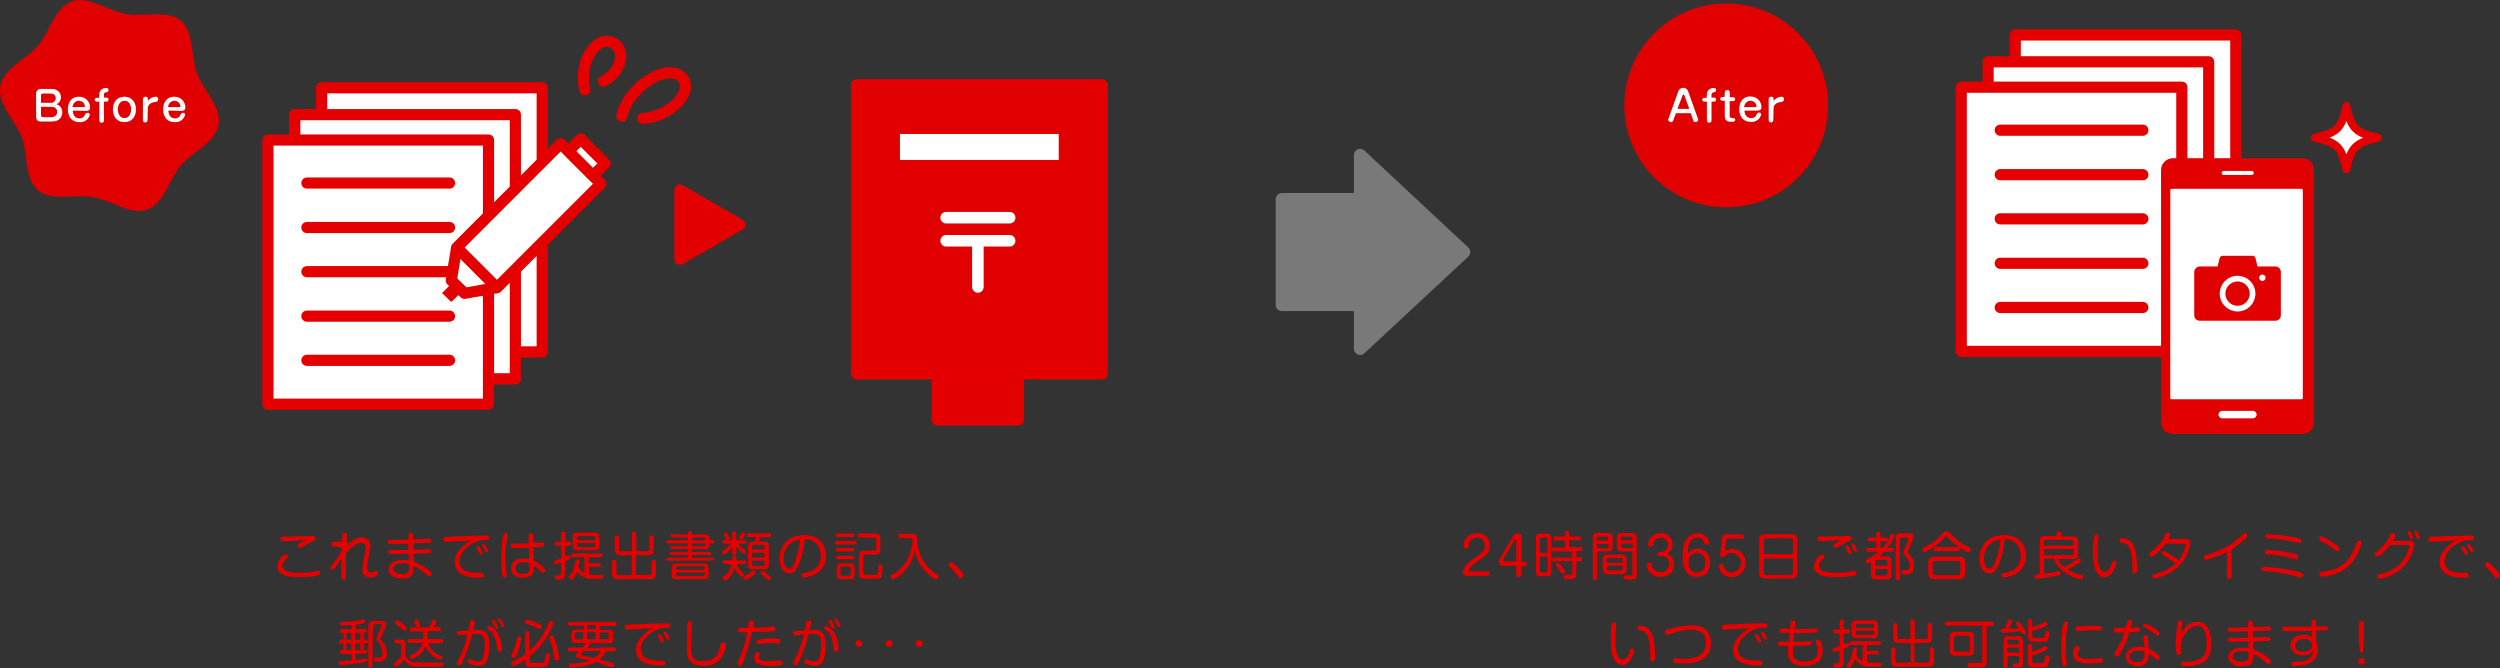 <?xml version="1.0" encoding="utf-8"?>
<!-- Generator: Adobe Illustrator 25.2.0, SVG Export Plug-In . SVG Version: 6.00 Build 0)  -->
<svg version="1.1" id="レイヤー_1" xmlns="http://www.w3.org/2000/svg" xmlns:xlink="http://www.w3.org/1999/xlink" x="0px"
	 y="0px" viewBox="0 0 865.9 231.4" style="enable-background:new 0 0 865.9 231.4;" xml:space="preserve">
<rect x="0" y="0" width="865.9" height="231.4" fill="#333333" stroke="none"/>
<style type="text/css">
	.st0{fill:#E00000;}
	.st1{fill:#FFFFFF;}
	.st2{fill:#E00000;stroke:#E50000;stroke-width:4;stroke-linecap:round;stroke-linejoin:round;}
	.st3{fill:none;stroke:#FFFFFF;stroke-width:4;stroke-linecap:round;stroke-linejoin:round;}
	.st4{fill:#E00000;stroke:#E50000;stroke-width:3.87;stroke-linecap:round;stroke-linejoin:round;}
	.st5{fill:#7A7979;}
	.st6{fill:none;stroke:#7A7979;stroke-width:4.3;stroke-linecap:round;stroke-linejoin:round;}
	.st7{fill:#FFFFFF;stroke:#E50000;stroke-width:3.87;stroke-linecap:round;stroke-linejoin:round;}
	.st8{fill:none;stroke:#E50000;stroke-width:3.87;stroke-linecap:round;stroke-linejoin:round;}
	.st9{fill:none;stroke:#FFFFFF;stroke-width:1.98;stroke-miterlimit:10;}
	.st10{fill:none;stroke:#E50000;stroke-width:2.78;stroke-linecap:round;stroke-linejoin:round;}
	.st11{fill:#FFFFFF;stroke:#E50000;stroke-width:3.87;stroke-linejoin:round;}
	.st12{fill:#E50000;}
</style>
<path class="st0" d="M75.7,43.2c-1.1,6.3-9.2,9.5-13.1,14.1s-5.8,13.2-11.6,15.3c-5.6,2.1-12.4-3.2-18.7-4.3S17.9,69.8,13.2,66
	S9.7,53.4,7.6,47.6C5.5,42-1,36.2,0.1,29.9s9.2-9.5,13.1-14.1S19,2.6,24.8,0.5c5.6-2.1,12.4,3.2,18.7,4.3S58,3.3,62.6,7.1
	s3.5,12.6,5.7,18.4C70.3,31.1,76.8,36.9,75.7,43.2z"/>
<path class="st1" d="M14.4,42.1c-1.4,0-1.9-0.5-1.9-1.9v-7.5c0-1.4,0.6-1.9,1.9-1.9h3.4c2.3,0,3.3,1.4,3.3,2.9c0,1.1-0.6,2-1.6,2.4
	c1.3,0.3,2.1,1.5,2.1,2.8c0,1.2-0.7,3.2-3.6,3.2L14.4,42.1z M14.2,35.6h3.3c0.9,0.1,1.6-0.5,1.8-1.3c0-0.1,0-0.2,0-0.3
	c0-0.7-0.3-1.6-1.8-1.6h-2.6c-0.3-0.1-0.6,0.2-0.7,0.5c0,0.1,0,0.1,0,0.2V35.6z M14.2,37v2.9c0,0.3,0.2,0.6,0.5,0.7
	c0.1,0,0.1,0,0.2,0h2.8c1,0,2.1-0.5,2.1-1.8c0-0.9-0.5-1.8-2.1-1.8L14.2,37z"/>
<path class="st1" d="M25.2,38.3c0.1,1.7,0.9,2.7,2.3,2.7c0.8,0.1,1.6-0.4,1.9-1.2c0.2-0.4,0.3-0.7,0.9-0.7c0.4-0.1,0.8,0.2,0.8,0.6
	c0,0,0,0.1,0,0.1c-0.4,1.6-2,2.7-3.6,2.5c-3.2,0-4-2.6-4-4.4c0-2,0.9-4.4,3.9-4.4c2.1,0,3.8,1.6,3.8,3.7c0,0,0,0,0,0.1
	c0,0.9-0.8,1.1-1.3,1.1L25.2,38.3z M29,37.1c0.2,0,0.4,0,0.4-0.3c-0.1-1.1-1-1.9-2.1-1.9c-1.2,0-2.1,1-2.2,2.2L29,37.1z"/>
<path class="st1" d="M34.4,32.8c-0.1-1.2,0.8-2.2,2-2.3c0.1,0,0.3,0,0.4,0c0.2,0,0.8,0,0.8,0.7c0,0.3-0.2,0.6-0.5,0.7c0,0,0,0,0,0
	C36.4,32,36,32,36,32.8v1h0.9c0.3,0,0.7,0.2,0.7,0.6c0,0,0,0.1,0,0.1c0,0.3-0.2,0.6-0.6,0.7c0,0-0.1,0-0.1,0H36v6.5
	c0,0.4-0.2,0.7-0.6,0.8c-0.1,0-0.1,0-0.2,0c-0.5,0-0.8-0.2-0.8-0.8v-6.5h-0.9c-0.3,0-0.6-0.2-0.7-0.5c0,0,0-0.1,0-0.1
	c0-0.3,0.2-0.6,0.5-0.7c0,0,0.1,0,0.1,0h0.9L34.4,32.8z"/>
<path class="st1" d="M47.1,37.9c0,2.4-1.3,4.4-4,4.4s-4-2-4-4.4s1.3-4.4,4-4.4S47.1,35.6,47.1,37.9z M40.8,37.9c0,1.2,0.6,3,2.3,3
	s2.3-1.7,2.3-3s-0.5-3-2.3-3S40.8,36.9,40.8,37.9z"/>
<path class="st1" d="M51.1,41.6c0,0.4-0.3,0.7-0.6,0.8c-0.1,0-0.1,0-0.2,0c-0.5,0-0.8-0.2-0.8-0.8v-7.3c0-0.4,0.3-0.7,0.7-0.8
	c0.1,0,0.1,0,0.2,0c0.5,0,0.8,0.2,0.8,0.8V35c0.6-0.9,1.7-1.5,2.8-1.5c0.5,0,0.8,0.3,0.8,0.8c0,0,0,0,0,0.1c0,0.5-0.4,0.8-0.8,0.9
	c-2.8,0.2-2.8,2-2.8,2.1L51.1,41.6z"/>
<path class="st1" d="M58.3,38.3c0.1,1.7,0.9,2.7,2.3,2.7c0.8,0.1,1.6-0.4,1.9-1.2c0.2-0.4,0.3-0.7,0.8-0.7c0.4-0.1,0.8,0.2,0.8,0.6
	c0,0,0,0.1,0,0.1c-0.4,1.6-2,2.7-3.6,2.5c-3.2,0-4-2.6-4-4.4c0-2,0.9-4.4,3.9-4.4c2.1,0,3.8,1.6,3.8,3.7c0,0,0,0,0,0.1
	c0,0.9-0.8,1.1-1.3,1.1L58.3,38.3z M62.1,37.1c0.2,0,0.4,0,0.4-0.3c-0.1-1.1-1-1.9-2.1-1.9c-1.2,0-2.1,1-2.2,2.2L62.1,37.1z"/>
<rect x="296.7" y="29.4" class="st2" width="85" height="100"/>
<rect x="324.7" y="129.4" class="st2" width="28" height="16"/>
<rect x="311.7" y="46.4" class="st1" width="55" height="9"/>
<line class="st3" x1="349.7" y1="75.4" x2="327.7" y2="75.4"/>
<line class="st3" x1="349.7" y1="83.4" x2="327.7" y2="83.4"/>
<line class="st3" x1="338.7" y1="83.4" x2="338.7" y2="99.4"/>
<polygon class="st4" points="235.5,65.8 256.3,77.8 235.5,89.8 "/>
<circle class="st0" cx="597.9" cy="36.5" r="35.3"/>
<path class="st1" d="M579.5,41.8c-0.1,0.3-0.4,0.5-0.7,0.5c-0.4,0-1-0.3-1-0.8c0-0.1,0-0.3,0.1-0.4l3.4-9.5c0.3-0.9,1.4-1.4,2.3-1.1
	c0.5,0.2,0.9,0.6,1.1,1.1l3.4,9.5c0,0.1,0.1,0.2,0.1,0.4c0,0.5-0.6,0.8-1,0.8c-0.3,0-0.6-0.2-0.7-0.5l-0.9-2.6h-5.1L579.5,41.8z
	 M581,37.7h4.1l-1.7-4.7c-0.1-0.2-0.2-0.3-0.3-0.3s-0.2,0.1-0.3,0.3L581,37.7z"/>
<path class="st1" d="M591.2,32.8c-0.1-1.2,0.8-2.2,2-2.3c0.1,0,0.3,0,0.4,0c0.2,0,0.8,0,0.8,0.7c0,0.3-0.2,0.6-0.5,0.7c0,0,0,0,0,0
	c-0.7,0.1-1.1,0.2-1.1,0.9v1h0.9c0.3,0,0.7,0.2,0.7,0.6c0,0,0,0.1,0,0.1c0,0.3-0.2,0.6-0.6,0.7c0,0-0.1,0-0.1,0h-0.9v6.5
	c0,0.4-0.2,0.7-0.6,0.8c-0.1,0-0.1,0-0.2,0c-0.5,0-0.8-0.2-0.8-0.8v-6.5h-0.9c-0.3,0-0.6-0.2-0.7-0.5c0,0,0-0.1,0-0.1
	c0-0.3,0.2-0.6,0.5-0.7c0,0,0.1,0,0.1,0h0.9L591.2,32.8z"/>
<path class="st1" d="M597.4,32c0-0.4,0.3-0.7,0.7-0.8c0.1,0,0.1,0,0.2,0c0.5,0,0.8,0.2,0.8,0.8v1.7h1.2c0.3,0,0.6,0.2,0.7,0.5
	c0,0,0,0.1,0,0.1c0,0.3-0.2,0.6-0.5,0.7c-0.1,0-0.1,0-0.2,0h-1.2v5.1c0,0.6,0.4,0.8,0.9,0.8s1,0,1,0.6s-0.7,0.7-1.3,0.7
	c-1.5,0-2.3-0.5-2.3-1.9v-5.4h-0.9c-0.3,0-0.6-0.2-0.7-0.5c0,0,0-0.1,0-0.1c0-0.3,0.2-0.6,0.5-0.7c0,0,0.1,0,0.1,0h0.9L597.4,32z"/>
<path class="st1" d="M604.2,38.3c0.1,1.6,0.9,2.6,2.3,2.6c0.8,0.1,1.6-0.4,1.9-1.2c0.2-0.4,0.3-0.7,0.8-0.7c0.4-0.1,0.8,0.2,0.8,0.6
	c0,0,0,0.1,0,0.1c-0.4,1.6-2,2.7-3.6,2.5c-3.2,0-4-2.6-4-4.4c0-2,0.9-4.4,3.9-4.4c2.1,0,3.8,1.6,3.8,3.7c0,0,0,0,0,0.1
	c0,0.9-0.8,1.1-1.3,1.1L604.2,38.3z M608,37.1c0.2,0,0.4,0,0.4-0.3c-0.1-1.1-1-1.9-2.1-1.9c-1.2,0-2.1,1-2.2,2.2L608,37.1z"/>
<path class="st1" d="M614.2,41.6c0,0.4-0.3,0.7-0.6,0.8c-0.1,0-0.1,0-0.2,0c-0.5,0-0.8-0.2-0.8-0.8v-7.3c0-0.4,0.3-0.7,0.7-0.8
	c0.1,0,0.1,0,0.2,0c0.5,0,0.8,0.2,0.8,0.8V35c0.6-0.9,1.7-1.5,2.8-1.5c0.5,0,0.8,0.3,0.8,0.8c0,0,0,0,0,0.1c0,0.5-0.4,0.8-0.8,0.9
	c-2.8,0.2-2.8,2-2.8,2.1L614.2,41.6z"/>
<polygon class="st5" points="507.1,87.3 471.1,53.7 471.1,69 444,69 444,105.6 471.1,105.6 471.1,120.8 "/>
<polygon class="st6" points="507.1,87.3 471.1,53.7 471.1,69 444,69 444,105.6 471.1,105.6 471.1,120.8 "/>
<rect x="698" y="12.1" class="st7" width="76.4" height="91.5"/>
<line class="st8" x1="711.5" y1="27" x2="760.9" y2="27"/>
<line class="st8" x1="711.5" y1="42.3" x2="760.9" y2="42.3"/>
<line class="st8" x1="711.5" y1="57.7" x2="760.9" y2="57.7"/>
<line class="st8" x1="711.5" y1="73" x2="760.9" y2="73"/>
<line class="st8" x1="711.5" y1="88.4" x2="760.9" y2="88.4"/>
<rect x="688.6" y="21.4" class="st7" width="76.4" height="91.5"/>
<line class="st8" x1="702.1" y1="36.3" x2="751.5" y2="36.3"/>
<line class="st8" x1="702.1" y1="51.7" x2="751.5" y2="51.7"/>
<line class="st8" x1="702.1" y1="67" x2="751.5" y2="67"/>
<line class="st8" x1="702.1" y1="82.4" x2="751.5" y2="82.4"/>
<line class="st8" x1="702.1" y1="97.7" x2="751.5" y2="97.7"/>
<rect x="679.3" y="30.2" class="st7" width="76.4" height="91.5"/>
<line class="st8" x1="692.8" y1="45.1" x2="742.2" y2="45.1"/>
<line class="st8" x1="692.8" y1="60.5" x2="742.2" y2="60.5"/>
<line class="st8" x1="692.8" y1="75.8" x2="742.2" y2="75.8"/>
<line class="st8" x1="692.8" y1="91.2" x2="742.2" y2="91.2"/>
<line class="st8" x1="692.8" y1="106.5" x2="742.2" y2="106.5"/>
<path class="st0" d="M752.6,54.8h44.8c2.3,0,4.1,1.8,4.1,4.1v87.3c0,2.3-1.8,4.1-4.1,4.1h-44.8c-2.3,0-4.1-1.8-4.1-4.1V58.9
	C748.5,56.6,750.4,54.8,752.6,54.8z"/>
<path class="st1" d="M752.2,65.4h44.9c0.3,0,0.5,0.2,0.5,0.5v71.9c0,0.3-0.2,0.5-0.5,0.5h-44.9c-0.3,0-0.5-0.2-0.5-0.5V65.9
	C751.7,65.6,751.9,65.4,752.2,65.4z"/>
<path class="st1" d="M770.2,59.2h9.7c0.4,0,0.7,0.3,0.7,0.7v0c0,0.4-0.3,0.7-0.7,0.7h-9.7c-0.4,0-0.7-0.3-0.7-0.7v0
	C769.5,59.5,769.8,59.2,770.2,59.2z"/>
<path class="st1" d="M769.7,142.3h10.6c0.7,0,1.3,0.6,1.3,1.3l0,0c0,0.7-0.6,1.3-1.3,1.3h-10.6c-0.7,0-1.3-0.6-1.3-1.3l0,0
	C768.4,142.9,769,142.3,769.7,142.3z"/>
<path class="st0" d="M761.9,92.3h26.2c1,0,1.9,0.8,1.9,1.9v15c0,1-0.8,1.9-1.9,1.9h-26.2c-1,0-1.9-0.8-1.9-1.9v-15
	C760,93.2,760.9,92.3,761.9,92.3z"/>
<path class="st0" d="M781.2,89.4c-0.1-0.5-0.5-0.8-1-0.8h-10.4c-0.5,0-0.9,0.4-1,0.8l-1.1,4.4c-0.1,0.3,0.1,0.7,0.4,0.8
	c0.1,0,0.2,0,0.2,0h13.3c0.3,0,0.6-0.2,0.7-0.6c0-0.1,0-0.2,0-0.2L781.2,89.4z"/>
<circle class="st9" cx="775" cy="101.7" r="5.2"/>
<circle class="st1" cx="783.6" cy="96.2" r="1.1"/>
<path class="st1" d="M823.6,47.7c-7.8,1.8-9.2,3.2-10.9,10.9c-1.7-7.8-3.2-9.2-10.9-10.9c7.8-1.8,9.2-3.2,10.9-10.9
	C814.4,44.5,815.8,46,823.6,47.7z"/>
<path class="st10" d="M823.6,47.7c-7.8,1.8-9.2,3.2-10.9,10.9c-1.7-7.8-3.2-9.2-10.9-10.9c7.8-1.8,9.2-3.2,10.9-10.9
	C814.4,44.5,815.8,46,823.6,47.7z"/>
<rect x="111.4" y="30.4" class="st7" width="76.4" height="91.5"/>
<line class="st8" x1="124.9" y1="45.3" x2="174.3" y2="45.3"/>
<line class="st8" x1="124.9" y1="60.7" x2="174.3" y2="60.7"/>
<line class="st8" x1="124.9" y1="76" x2="174.3" y2="76"/>
<line class="st8" x1="124.9" y1="91.4" x2="174.3" y2="91.4"/>
<line class="st8" x1="124.9" y1="106.7" x2="174.3" y2="106.7"/>
<rect x="102.1" y="39.7" class="st7" width="76.4" height="91.5"/>
<line class="st8" x1="115.6" y1="54.7" x2="165" y2="54.7"/>
<line class="st8" x1="115.6" y1="70" x2="165" y2="70"/>
<line class="st8" x1="115.6" y1="85.3" x2="165" y2="85.3"/>
<line class="st8" x1="115.6" y1="100.7" x2="165" y2="100.7"/>
<line class="st8" x1="115.6" y1="116.1" x2="165" y2="116.1"/>
<rect x="92.8" y="48.5" class="st7" width="76.4" height="91.5"/>
<line class="st8" x1="106.3" y1="63.4" x2="155.7" y2="63.4"/>
<line class="st8" x1="106.3" y1="78.8" x2="155.7" y2="78.8"/>
<line class="st8" x1="106.3" y1="94.1" x2="155.7" y2="94.1"/>
<line class="st8" x1="106.3" y1="109.5" x2="155.7" y2="109.5"/>
<line class="st8" x1="106.3" y1="124.8" x2="155.7" y2="124.8"/>
<polyline class="st11" points="172.1,99.6 160.9,101.6 156.3,97.1 158.2,85.6 "/>
<rect x="157.7" y="64.8" transform="matrix(0.707 -0.707 0.707 0.707 0.892 151.404)" class="st11" width="50.9" height="19.7"/>
<rect x="200.3" y="48.5" transform="matrix(0.707 -0.707 0.707 0.707 20.994 159.686)" class="st11" width="6" height="12"/>
<polygon class="st0" points="156.3,104.6 153.1,101.5 156.3,98.3 159.5,101.5 "/>
<path class="st8" d="M215.4,40.2c1.9-9.6,15.1-18.4,20.5-13.7c5.2,4.6-3.6,14.1-13.3,14.5"/>
<path class="st8" d="M202.6,31.1c-2.4-8.8,3.4-18.6,9.2-16.5c5.1,1.9,4,10.1-2.8,13.5"/>
<path class="st12" d="M109.8,199.4c-2,0.4-4,0.5-6,0.5c-2.9,0-7.7-0.3-7.7-3.8c0.1-1.4,0.8-2.7,1.9-3.6c0.5-0.4,0.7-0.5,1-0.5
	c0.4,0,0.8,0.3,0.8,0.7c0,0.2-0.1,0.4-0.6,0.9c-1.4,1.2-1.4,2-1.4,2.4c0,1.9,2.6,2.4,5.8,2.4c1.6,0,3.3-0.1,4.9-0.4
	c0.5-0.1,1-0.2,1.6-0.3c0.4,0,0.7,0.2,0.8,0.6c0,0,0,0.1,0,0.1C110.7,199.2,110.5,199.3,109.8,199.4z M98.5,187.4
	c-0.7,0-1.4,0-1.4-0.8c0-0.6,0.2-0.8,0.9-0.8c0.5,0,2.7,0.1,3.1,0c4.7-0.1,5.2-0.1,5.7-0.1c1.1-0.1,1.3-0.1,1.5-0.1
	c0.4,0,1.1,0,1.1,0.8c0,0.6-0.2,0.7-1,1c-1.2,0.6-2.4,1.3-3.6,2c-0.3,0.2-0.6,0.3-0.9,0.4c-0.4,0-0.8-0.3-0.9-0.7c0,0,0-0.1,0-0.1
	c0-0.3,0.2-0.6,1.3-1.1c0.2-0.1,1.3-0.6,1.6-0.8C103.4,187.3,100.8,187.4,98.5,187.4L98.5,187.4z"/>
<path class="st12" d="M115.6,189.3c-0.2,0-0.9,0.1-0.9-0.8s0.6-0.8,0.8-0.8l3-0.1c0.1-2.1,0.1-2.3,0.1-2.4c0-0.4,0.3-0.7,0.6-0.7
	c0.1,0,0.1,0,0.2,0c0.7,0,0.8,0.5,0.8,0.8c0,0.2,0,0.4-0.1,2.3c0.2,0,0.5,0,0.5,0.5c0,0.2-0.1,0.3-0.6,1v0.1
	c2.6-2.8,4.1-3.1,5.3-3.1c1.5-0.1,2.8,1,3,2.5c0,0.2,0,0.3,0,0.5c-0.1,1.3-0.3,2.5-0.6,3.8c-0.3,1.3-0.5,2.7-0.6,4
	c-0.1,0.7,0.4,1.3,1.1,1.4c0.1,0,0.1,0,0.2,0c0.3,0,0.6-0.1,0.9-0.2c0.3-0.2,0.6-0.3,0.9-0.3c0.4,0,0.7,0.4,0.7,0.8c0,0,0,0,0,0
	c0,0.5-0.4,0.8-0.8,1c-0.6,0.3-1.2,0.4-1.8,0.4c-1.4,0.2-2.6-0.8-2.8-2.2c0-0.1,0-0.3,0-0.4c0.1-1.6,0.3-3.2,0.7-4.8
	c0.2-1,0.4-2.1,0.4-3.1c0.1-0.8-0.5-1.5-1.3-1.5c-0.1,0-0.1,0-0.2,0c-0.7,0-1.3,0.2-1.9,0.6c-1.3,0.8-2.4,1.8-3.3,3
	c-0.1,1.4-0.1,1.6-0.1,3.6c0,0.7,0,3.9,0,4.5c0,0.4,0,1.1-0.8,1.1s-0.8-0.5-0.8-1c0-2.7,0-3.1,0-6.3l-1.8,2.7
	c-0.7,1-0.7,1.1-1.2,1.1c-0.4,0-0.8-0.3-0.8-0.7c0,0,0,0,0,0c0-0.3,0.1-0.4,0.8-1.2c0.8-1,1.5-2,2.2-3c0.4-0.6,0.7-1.2,1-1.8
	c0-0.3,0-0.7,0-1L115.6,189.3z"/>
<path class="st12" d="M143.2,190.4l5.3-0.2c0.2,0,0.8,0,0.8,0.7c0,0.3-0.2,0.6-0.5,0.7c0,0,0,0,0,0c-0.1,0-4.9,0.2-5.5,0.2v2.7
	c1.9,0.7,3.7,1.7,5.3,3c0.9,0.7,0.9,0.9,0.9,1.2c0,0.5-0.4,0.9-0.8,0.9c-0.4,0-0.6-0.2-1.2-0.8c-0.8-0.7-1.7-1.3-2.6-1.9
	c-0.5-0.3-1-0.6-1.6-0.8c0,2-0.1,4.3-3.8,4.3c-2,0-4.9-0.6-4.9-3.2c0-1.9,1.9-3.3,4.8-3.3c0.7,0,1.5,0.1,2.2,0.2v-2.3
	c-1.6,0-4,0.1-5.6,0.1c-1,0-1.5,0-1.5-0.7c0-0.4,0.3-0.7,0.6-0.7c0,0,0.1,0,0.1,0h6.2v-2.2l-5.6,0.1c-1.1,0-1.5,0-1.5-0.7
	s0.5-0.7,0.9-0.7h1l5.3-0.1v-1.6c0-0.5,0.2-0.8,0.8-0.8s0.8,0.3,0.8,0.8v1.5l5.5-0.2c0.4-0.1,0.7,0.2,0.8,0.5c0,0,0,0.1,0,0.2
	c0,0.3-0.2,0.6-0.5,0.7c0,0,0,0,0,0l-5.7,0.2L143.2,190.4z M139.5,195.1c-0.7,0-3.3,0.1-3.3,1.9c0,1.3,1.6,1.8,3.1,1.8
	c1.7,0,2.3-0.6,2.4-1.6c0-0.3,0.1-1.4,0-1.8C141,195.2,140.3,195.1,139.5,195.1L139.5,195.1z"/>
<path class="st12" d="M155.6,187.6c-0.2,0-1.1,0.1-1.2,0.1s-0.8,0-0.8-0.9s0.4-0.8,1.8-0.9c6.6-0.3,10.6-0.4,12.6-0.4
	c0.9,0,1.4,0,1.4,0.8s-0.5,0.8-1.4,0.8c-1.6-0.1-3.1,0.4-4.4,1.2c-1.9,1.1-4.4,3.2-4.4,6.2c0,2.4,1.6,3.9,6.2,3.9
	c1.7,0,2.2,0,2.2,0.8c0,0.9-0.7,0.9-1.4,0.9c-2.2,0.1-4.4-0.3-6.5-1.3c-1.4-0.9-2.3-2.5-2.2-4.1c0-1.8,0.7-3.7,2.9-5.6
	c0.8-0.7,1.7-1.4,2.7-1.9C160.7,187.3,158,187.5,155.6,187.6z M165.1,190c0-0.1-0.1-0.2-0.1-0.3c0-0.3,0.3-0.5,0.6-0.5
	s0.3,0.1,0.8,0.7c0.4,0.5,0.6,1.1,0.8,1.7c0,0.3-0.4,0.5-0.6,0.5c-0.1,0-0.3-0.1-0.4-0.2c0,0-0.5-0.9-0.6-1S165.1,190.2,165.1,190
	L165.1,190z M167.1,189.3c-0.1-0.1-0.1-0.3-0.1-0.4c0-0.3,0.2-0.5,0.5-0.5c0.3,0,0.4,0.1,0.7,0.6c0.4,0.5,0.7,1.1,0.9,1.7
	c0,0.4-0.4,0.5-0.6,0.5c-0.2,0-0.3-0.1-0.4-0.2c-0.1-0.2-0.3-0.6-0.5-0.9L167.1,189.3z"/>
<path class="st12" d="M175.8,185.5c0,0.1,0,0.3,0,0.4c-0.3,1.3-0.5,2.6-0.6,3.9c-0.1,1.7-0.1,2.7-0.1,3.4c0,1.7,0.1,3.4,0.3,5.1
	c0,0.2,0.2,0.8,0.2,1c0,0.4-0.2,0.7-0.8,0.7s-0.7-0.2-0.8-0.8c-0.3-2-0.5-4.1-0.4-6.2c0-2.5,0.2-5.1,0.7-7.6c0-0.4,0.4-0.8,0.8-0.7
	c0.1,0,0.1,0,0.2,0C175.6,184.9,175.8,185.2,175.8,185.5z M183.1,185.5c-0.1-0.4,0.2-0.8,0.6-0.8c0.1,0,0.2,0,0.2,0
	c0.7,0,0.8,0.4,0.8,0.8l0.1,2.5c0.8,0,2.1-0.1,2.9-0.1c0.4-0.1,0.7,0.2,0.8,0.6c0,0.1,0,0.1,0,0.2c0.1,0.4-0.2,0.7-0.6,0.7
	c0,0,0,0,0,0c-0.2,0-2.7,0.1-3.1,0.1l0.1,4.6c1.2,0.6,2.2,1.4,3.2,2.3c0.5,0.5,0.7,0.8,0.7,1.1c0,0.5-0.3,0.9-0.8,0.9
	c-0.3,0-0.3,0-1.2-0.9c-0.6-0.6-1.2-1.2-1.9-1.6c0.1,0.9,0,1.8-0.3,2.6c-0.6,1.5-2.6,1.6-3.4,1.6c-1,0-2-0.2-2.8-0.7
	c-0.9-0.6-1.4-1.6-1.4-2.6c0-2.2,1.9-3.4,4.3-3.4c0.7,0,1.3,0.1,2,0.3l-0.1-4c-1.8,0.1-3.6,0.1-5.4,0.1c-0.2,0-0.9,0-0.9-0.8
	s0.5-0.7,1-0.7c1.7,0,3.4,0,5.2-0.1L183.1,185.5z M181.4,194.7c-0.6,0-2.9,0.1-2.9,2.1c0,1.8,1.9,2,2.6,2c2.3,0,2.3-1.4,2.3-2.6
	c0-0.3,0-0.5,0-1C182.8,194.8,182.1,194.7,181.4,194.7L181.4,194.7z"/>
<path class="st12" d="M195.7,199.1c0,1.7-0.8,1.7-2.4,1.7c-0.6,0-1.1,0-1.1-0.8s0.5-0.7,1-0.7c0.1,0,0.6,0,0.7,0
	c0.3-0.1,0.4-0.3,0.4-0.6v-3.8c-0.2,0.1-0.9,0.3-1,0.4c-0.3,0.1-0.5,0.2-0.8,0.2c-0.4,0-0.6-0.4-0.6-0.8c0-0.3,0.2-0.6,0.6-0.7
	c1-0.3,1.2-0.3,1.9-0.6V189h-1.6c-0.4,0-0.7-0.3-0.7-0.7c0-0.4,0.3-0.7,0.7-0.7h1.6v-2.7c-0.1-0.4,0.2-0.7,0.5-0.8
	c0.1,0,0.1,0,0.2,0c0.4,0,0.7,0.2,0.7,0.6c0,0.1,0,0.1,0,0.2v2.7h1.5c0.6,0,0.7,0.4,0.7,0.7c0,0.3-0.2,0.6-0.5,0.7
	c-0.1,0-0.1,0-0.2,0h-1.6v3.8c0.5-0.2,0.9-0.4,1.4-0.5c0.3,0,0.6,0.3,0.6,0.7c0,0,0,0,0,0c0,0.4-0.1,0.6-2,1.4L195.7,199.1z
	 M202.4,193h-3.9c-0.2,0-0.7,0-0.7-0.6c0-0.3,0.2-0.6,0.5-0.7c0.1,0,0.1,0,0.2,0h9.6c0.3-0.1,0.6,0.2,0.7,0.5c0,0.1,0,0.1,0,0.2
	c0,0.6-0.5,0.6-0.7,0.6h-4.2v2.1h3.5c0.3-0.1,0.6,0.2,0.7,0.5c0,0,0,0.1,0,0.1c0,0.3-0.2,0.6-0.5,0.6c0,0-0.1,0-0.1,0h-3.5v2.7
	c0.3,0,0.7,0.1,1,0.1h3.2c0.4,0,0.8,0.2,0.8,0.6s-0.3,0.8-0.8,0.8h-3.1c-2.1,0.2-4.1-0.9-5.1-2.6c-0.3,1-0.9,1.9-1.6,2.6
	c-0.1,0.2-0.3,0.3-0.6,0.3c-0.4,0-0.8-0.3-0.8-0.8c0-0.2,0.1-0.4,0.2-0.5c1-1.2,1.6-1.9,2-5c0-0.2,0.1-0.7,0.7-0.7
	c0.1,0,0.7,0,0.7,0.6c0,0.6-0.1,1.2-0.3,1.7c0.4,1.1,1.2,1.9,2.2,2.4L202.4,193z M207.6,188.9c0,1.1-0.3,1.7-1.7,1.7h-5.8
	c-1.3,0-1.7-0.5-1.7-1.7v-2.7c0-1.2,0.3-1.7,1.7-1.7h5.8c1.3,0,1.7,0.5,1.7,1.7L207.6,188.9z M199.9,187.1h6.3v-0.8
	c0-0.3-0.1-0.6-0.6-0.6h-5.1c-0.4,0-0.6,0.2-0.6,0.6L199.9,187.1z M199.9,188.1v0.8c0,0.3,0.2,0.5,0.4,0.6c0.1,0,0.1,0,0.2,0h5.1
	c0.3,0,0.5-0.2,0.6-0.4c0-0.1,0-0.1,0-0.2v-0.8H199.9z"/>
<path class="st12" d="M219,192.3h-4.1c-1.4,0-2-0.5-2-2v-4.1c-0.1-0.4,0.2-0.7,0.5-0.8c0.1,0,0.1,0,0.2,0c0.6,0,0.8,0.2,0.8,0.8v3.9
	c-0.1,0.4,0.2,0.8,0.6,0.8c0.1,0,0.1,0,0.2,0h3.7v-6c-0.1-0.4,0.2-0.7,0.5-0.8c0.1,0,0.1,0,0.2,0c0.6,0,0.8,0.2,0.8,0.8v6h3.7
	c0.4,0.1,0.8-0.2,0.8-0.6c0-0.1,0-0.1,0-0.2v-3.9c0-0.2,0-0.8,0.7-0.8s0.8,0.2,0.8,0.8v4.1c0,1.5-0.6,2-2,2h-4.1v6.8h4.5
	c0.4,0.1,0.8-0.2,0.9-0.6c0-0.1,0-0.1,0-0.2v-3.6c-0.1-0.4,0.2-0.7,0.5-0.8c0.1,0,0.1,0,0.2,0c0.5,0,0.8,0.2,0.8,0.8v3.9
	c0,1.5-0.6,2-2,2h-11.2c-1.4,0-2-0.5-2-2v-3.9c-0.1-0.4,0.2-0.7,0.5-0.8c0.1,0,0.1,0,0.2,0c0.5,0,0.8,0.2,0.8,0.8v3.6
	c-0.1,0.4,0.2,0.8,0.6,0.9c0.1,0,0.1,0,0.2,0h4.5V192.3z"/>
<path class="st12" d="M246.9,187.1c0.3,0,0.6,0.1,0.6,0.6s-0.2,0.5-0.6,0.5h-1.2v0.5c0,1.3-0.6,1.5-1.7,1.5h-4.3v1h6.1
	c0.1,0,0.6,0,0.6,0.5s-0.4,0.5-0.6,0.5h-6.1v1h7.1c0.1,0,0.6,0,0.6,0.5s-0.5,0.5-0.6,0.5h-15.4c-0.1,0-0.7,0-0.7-0.5
	s0.4-0.5,0.7-0.5h6.8v-1h-5.7c-0.3,0-0.5-0.1-0.6-0.4c0,0,0-0.1,0-0.1c0-0.4,0.2-0.5,0.6-0.5h5.7v-1h-5.4c-0.1,0-0.6,0-0.6-0.5
	s0.3-0.5,0.6-0.5h5.4v-1h-6.8c-0.2,0-0.6,0-0.6-0.5s0.2-0.6,0.6-0.6h6.8v-1h-5.4c-0.3,0-0.6-0.1-0.6-0.5s0.2-0.5,0.6-0.5h5.4v-0.5
	c0-0.4,0.3-0.6,0.7-0.6c0.6,0,0.8,0.2,0.8,0.6v0.5h4.3c1.1,0,1.7,0.3,1.7,1.5v0.4L246.9,187.1z M245.5,199c0,1.3-0.5,1.6-1.7,1.6
	h-9.5c-1.1,0-1.7-0.3-1.7-1.6v-2.2c0-1.3,0.6-1.6,1.7-1.6h9.4c1.1,0,1.7,0.3,1.7,1.6L245.5,199z M244,197.3v-0.6
	c0-0.3-0.2-0.5-0.4-0.6c-0.1,0-0.1,0-0.2,0h-8.6c-0.3,0-0.5,0.2-0.6,0.4c0,0.1,0,0.1,0,0.2v0.6H244z M244,198.3h-9.7v0.6
	c0,0.4,0.1,0.6,0.6,0.6h8.6c0.4,0,0.6-0.2,0.6-0.6L244,198.3z M244.2,187.2v-0.4c0-0.3-0.2-0.5-0.4-0.6c0,0-0.1,0-0.1,0h-3.9v1
	L244.2,187.2z M244.2,188.2h-4.4v1h3.9c0.3,0,0.5-0.2,0.6-0.4c0-0.1,0-0.1,0-0.2V188.2z"/>
<path class="st12" d="M255,191.6c0,0.2,0,0.7-0.7,0.7s-0.7-0.4-0.7-0.7v-2.1c-0.8,1-2.2,2.6-2.8,2.6c-0.4,0-0.7-0.4-0.7-0.8
	c0-0.3,0-0.3,1-1.1c0.8-0.5,1.4-1.2,2-1.9h-2.3c-0.4,0-0.6-0.2-0.6-0.6c0-0.4,0.2-0.6,0.6-0.6h2.8v-2.4c-0.1-0.3,0.2-0.6,0.5-0.7
	c0.1,0,0.1,0,0.2,0c0.6,0,0.7,0.4,0.7,0.7v2.4h2.8c0.3,0,0.7,0.1,0.7,0.6s-0.3,0.6-0.7,0.6h-2.3c0.5,0.6,1.1,1.2,1.8,1.7
	c0.9,0.7,1,0.8,1,1.1c0,0.4-0.3,0.7-0.6,0.7c-0.6,0-2.2-1.9-2.6-2.5L255,191.6z M251,195.3c-0.4,0-0.7-0.2-0.7-0.6
	c0-0.4,0.2-0.7,0.6-0.7c0.1,0,0.1,0,0.2,0h2.6c0-0.2,0-0.9,0-1c0-0.3,0.3-0.6,0.7-0.5c0,0,0,0,0,0c0.7,0,0.7,0.5,0.6,1.6h2.7
	c0.4,0,0.7,0.2,0.7,0.6c0,0.4-0.2,0.7-0.6,0.7c-0.1,0-0.1,0-0.2,0h-2.5c0.4,1,1.1,1.9,1.9,2.7c0.8,0.7,0.8,0.7,0.8,1
	c0,0.4-0.3,0.7-0.7,0.7c-0.4,0-0.9-0.6-1.2-0.9c-0.6-0.7-1.1-1.4-1.4-2.2c-0.7,2.6-2.8,4.3-3.5,4.3c-0.4,0-0.8-0.4-0.8-0.8
	c0-0.3,0.2-0.4,0.5-0.6c1.5-0.9,2.4-2.4,2.7-4.1L251,195.3z M252.1,185.2c0.6,1,0.6,1,0.6,1.3c0,0.3-0.3,0.6-0.7,0.5
	c-0.4,0-0.4,0-0.9-1c-0.4-0.8-0.4-0.9-0.4-1c0-0.4,0.5-0.5,0.6-0.5C251.6,184.5,251.7,184.5,252.1,185.2L252.1,185.2z M258,185
	c-0.1,0.5-0.4,0.9-0.6,1.3c-0.2,0.4-0.4,0.6-0.7,0.6c-0.3,0-0.6-0.2-0.7-0.6c0-0.1,0.1-0.2,0.3-0.8c0.1-0.2,0.5-1,0.6-1
	c0.1-0.1,0.3-0.2,0.5-0.2C257.7,184.4,258,184.7,258,185z M261.6,198.4c0,0.2,0,0.4-1.2,1.3c-0.6,0.5-1.4,0.9-2.2,1.2
	c-0.4,0-0.7-0.4-0.7-0.8c0-0.3,0.1-0.4,1-0.9c0.6-0.3,1.1-0.7,1.6-1.1c0.5-0.4,0.6-0.5,0.8-0.5C261.3,197.7,261.6,198,261.6,198.4
	C261.6,198.4,261.6,198.4,261.6,198.4L261.6,198.4z M261.4,187.6c0.2-0.5,0.4-1.1,0.5-1.6h-2.7c-0.4,0-0.7-0.2-0.7-0.6
	c0-0.4,0.2-0.7,0.6-0.7c0.1,0,0.1,0,0.2,0h7.1c0.4,0,0.7,0.2,0.7,0.6c0,0.4-0.2,0.7-0.6,0.7c-0.1,0-0.1,0-0.2,0h-3
	c-0.3,1-0.4,1.3-0.5,1.6h1.8c1.4,0,1.7,0.4,1.7,1.7v6.2c0,1.3-0.4,1.7-1.7,1.7h-3.8c-1.3,0-1.7-0.4-1.7-1.7v-6.2
	c0-1.3,0.4-1.7,1.7-1.7H261.4z M260.5,190.3h4.3v-1c0-0.3-0.1-0.6-0.6-0.6h-3.1c-0.4,0-0.6,0.2-0.6,0.6V190.3z M264.8,191.5h-4.3
	v1.6h4.3V191.5z M260.5,194.2v1.2c0,0.4,0.2,0.6,0.6,0.6h3.1c0.3,0,0.5-0.2,0.6-0.4c0-0.1,0-0.1,0-0.2v-1.2H260.5z M265,198.2
	c0.5,0.5,1.1,1,1.8,1.4c0.2,0.1,0.3,0.3,0.3,0.5c0,0.4-0.3,0.7-0.7,0.8c-0.5,0-2.1-1.5-2.2-1.5c-0.7-0.6-0.7-0.8-0.7-1
	c0-0.4,0.3-0.7,0.7-0.7C264.4,197.7,264.4,197.7,265,198.2L265,198.2z"/>
<path class="st12" d="M276.2,196.5c-0.6,1.1-1.4,2.1-2.8,2.1c-1.9,0-3.4-2.1-3.4-5.1c0-5.1,3.7-8.2,8.5-8.2c6,0,7.6,4.2,7.6,7.2
	c0.1,2.4-1,4.7-3.1,6c-1.1,0.7-2.4,1.2-3.7,1.4c-0.3,0.1-0.6,0.1-0.9,0.1c-0.4,0-0.8-0.3-0.9-0.7c0,0,0-0.1,0-0.1
	c0-0.6,0.3-0.6,1.2-0.8c1-0.1,1.9-0.4,2.8-0.8c1.8-1,2.9-3,2.8-5.1c0.1-2-0.8-3.9-2.5-5c-0.9-0.5-1.9-0.8-3-0.8
	C278.1,192.4,276.9,195.3,276.2,196.5z M274.8,187.6c-2.2,1.2-3.5,3.5-3.4,6c0,2.1,1,3.4,1.9,3.4s1.5-1.1,2-2.4
	c0.9-2.5,1.6-5.1,1.8-7.7C276.4,186.9,275.6,187.2,274.8,187.6L274.8,187.6z"/>
<path class="st12" d="M296,187.3c0.3-0.1,0.6,0.1,0.7,0.5c0,0.1,0,0.1,0,0.2c0,0.6-0.4,0.6-0.7,0.6h-6.2c-0.2,0-0.7,0-0.7-0.6
	s0.4-0.6,0.7-0.6H296z M295.3,184.8c0.2,0,0.7,0,0.7,0.6s-0.5,0.6-0.7,0.6h-5.1c-0.2,0-0.7,0-0.7-0.6s0.5-0.6,0.7-0.6H295.3z
	 M295.3,189.8c0.3,0,0.6,0.2,0.7,0.5c0,0,0,0.1,0,0.1c0,0.6-0.4,0.6-0.7,0.6h-5.1c-0.2,0-0.7,0-0.7-0.6s0.4-0.6,0.7-0.6H295.3z
	 M295.3,192.5c0.2,0,0.7,0,0.7,0.6s-0.4,0.6-0.7,0.6h-5c-0.2,0-0.7,0-0.7-0.6s0.4-0.6,0.7-0.6H295.3z M296,199
	c0,1.3-0.4,1.6-1.6,1.6h-3c-1.3,0-1.6-0.4-1.6-1.6v-2.3c0-1.3,0.3-1.6,1.6-1.6h3c1.3,0,1.6,0.4,1.6,1.6L296,199z M294.6,196.8
	c0-0.3-0.2-0.5-0.4-0.6c-0.1,0-0.1,0-0.2,0h-2.3c-0.3,0-0.5,0.2-0.6,0.4c0,0.1,0,0.1,0,0.2v2c0,0.3,0.2,0.5,0.4,0.6
	c0.1,0,0.1,0,0.2,0h2.4c0.3,0,0.5-0.2,0.6-0.4c0-0.1,0-0.1,0-0.2L294.6,196.8z M299.8,192.1c-0.4-0.1-0.8,0.2-0.8,0.6
	c0,0.1,0,0.1,0,0.2v5.4c0,0.7,0.4,0.8,0.8,0.8c0.2,0,0.5,0,1.7,0h0.9c1.4,0,1.5,0,1.7-0.5c0.1-0.8,0.2-1.7,0.2-2.6
	c0.1-0.3,0.3-0.5,0.6-0.5c0.4,0,0.8,0.3,0.8,0.7c0,0.1,0,0.1,0,0.2c0,1.2-0.1,2.3-0.5,3.4c-0.2,0.4-0.7,0.7-1.2,0.7
	c-0.2,0-2.1,0-2.5,0c-1.5,0-2.2,0-2.5,0c-1.3-0.1-1.5-0.9-1.5-1.8v-6.1c0-1.4,0.5-1.9,1.9-1.9h3.3c0.4,0.1,0.8-0.2,0.8-0.6
	c0-0.1,0-0.1,0-0.2V187c0.1-0.4-0.2-0.8-0.6-0.8c-0.1,0-0.1,0-0.2,0H298c-0.3,0-0.8,0-0.8-0.7s0.5-0.7,0.7-0.7h5.1
	c1.4,0,1.9,0.4,1.9,1.9v3.5c0,1.5-0.6,1.9-1.9,1.9L299.8,192.1z"/>
<path class="st12" d="M311.9,186.4c-0.4,0.1-0.7-0.2-0.8-0.6c0-0.1,0-0.1,0-0.2c0-0.7,0.5-0.7,0.8-0.7h3.6c2.1,0,2.1,0.6,2.3,3
	c0.3,4.6,2.8,8.8,6.8,11.1c0.2,0.1,0.5,0.3,0.5,0.7c0,0.5-0.4,0.9-0.9,1c-0.5,0-1.5-0.9-2.1-1.3c-1.7-1.4-3.1-3.1-4-5
	c-0.6-1.2-1-2.5-1.2-3.8c-0.6,3.1-2.1,6-4.5,8.1c-0.9,0.9-2,1.5-3.1,2c-0.5,0-0.8-0.4-0.8-0.9c0-0.4,0.2-0.6,0.6-0.8
	c3-1.6,5.2-4.3,6.2-7.6c0.4-1.3,0.7-2.7,0.8-4.1c0-0.9-0.4-0.9-1.1-0.9L311.9,186.4z"/>
<path class="st12" d="M332.7,200.2c-0.5,0-0.7-0.3-1-0.8c-0.8-1.1-1.7-2.2-2.8-3.1c-0.2-0.2-0.3-0.4-0.3-0.7c0-0.5,0.5-0.9,0.9-0.9
	c0.3,0,0.5,0,2,1.6c1.8,1.9,2.2,2.5,2.2,2.9C333.7,199.8,333.2,200.3,332.7,200.2C332.7,200.2,332.7,200.2,332.7,200.2z"/>
<path class="st12" d="M123.1,217.9h3.3c0.2,0,0.7,0,0.7,0.6s-0.3,0.6-0.6,0.6H126v2.4h0.8c0.2,0,0.6,0,0.6,0.6s-0.2,0.7-0.6,0.7H126
	v2.3h0.5c0.3,0,0.5,0.2,0.6,0.4c0,0.1,0,0.1,0,0.2c0,0.6-0.4,0.7-0.7,0.7h-3.3v2.1c0.5-0.1,3.3-0.4,3.5-0.4c0.3,0,0.5,0.2,0.6,0.4
	c0,0.1,0,0.1,0,0.2c0,0.6-0.3,0.6-1.4,0.8c-1.7,0.2-7.3,0.9-7.8,0.9s-0.7-0.4-0.7-0.7c0-0.6,0.4-0.6,0.8-0.7s3-0.3,3.7-0.3v-2.2
	h-3.4c-0.3,0.1-0.6-0.2-0.7-0.5c0-0.1,0-0.1,0-0.2c0-0.3,0.2-0.6,0.5-0.6c0,0,0.1,0,0.1,0h0.6v-2.3h-0.9c-0.3,0.1-0.6-0.2-0.6-0.5
	c0-0.1,0-0.1,0-0.2c0-0.3,0.2-0.6,0.5-0.6c0.1,0,0.1,0,0.2,0h0.9v-2.4h-0.7c-0.3,0-0.6-0.1-0.6-0.6c0-0.3,0.2-0.6,0.5-0.7
	c0.1,0,0.1,0,0.2,0h3.4v-1.4c-0.9,0.1-2.7,0.2-3.2,0.2c-0.4,0.1-0.7-0.2-0.8-0.5c0-0.1,0-0.1,0-0.2c0-0.6,0.4-0.6,0.7-0.6
	c2.4,0,4.7-0.3,7-0.8c0.1,0,0.3,0,0.4,0c0.6,0,0.6,0.7,0.6,0.7c0,0.3-0.2,0.5-0.4,0.6c-0.9,0.2-1.9,0.4-2.9,0.5L123.1,217.9z
	 M121.7,219.2H120v2.4h1.7V219.2z M121.7,222.9H120v2.3h1.7V222.9z M124.8,219.2h-1.8v2.4h1.8V219.2z M124.8,222.9h-1.8v2.3h1.8
	V222.9z M129,230.6c0,0.2,0,0.8-0.7,0.8c-0.7,0-0.7-0.5-0.7-0.8v-13.8c0-1.3,0.5-1.7,1.7-1.7h2.8c0.5,0,1.6,0,1.6,1.1
	c0,0.9-0.8,2.6-1.7,4.5c-0.1,0.2-0.2,0.4-0.2,0.6c0,0.2,0.1,0.3,0.4,0.6c1.1,1.2,1.8,2.7,1.8,4.4c0.2,1.2-0.5,2.3-1.6,2.7
	c-0.6,0.2-1.2,0.2-1.8,0.2c-0.5,0-1,0-1-0.8s0.4-0.7,0.6-0.7h1.2c0.7-0.1,1.2-0.8,1.1-1.6c-0.1-1.4-0.6-2.8-1.6-3.9
	c-0.4-0.4-0.5-0.7-0.5-1s0.1-0.5,0.6-1.7c0.5-0.9,0.9-1.9,1.2-2.9c0-0.4-0.3-0.4-0.4-0.4h-2c-0.4,0-0.6,0.2-0.6,0.6L129,230.6z"/>
<path class="st12" d="M152.9,229.5c0.3,0,0.7,0.2,0.7,0.5c0,0,0,0.1,0,0.1c0,0.4-0.2,0.7-0.6,0.8c0,0-0.1,0-0.1,0h-8.2
	c-1,0-2.1-0.2-3-0.6c-0.8-0.4-1.4-1-1.8-1.8c-0.5,0.7-1.1,1.3-1.7,1.9c-0.4,0.4-0.6,0.5-0.9,0.5c-0.5,0-0.8-0.4-0.8-0.9
	c0-0.3,0.1-0.4,0.7-0.9c0.6-0.5,1.2-1.1,1.7-1.7v-3.9c0.1-0.3-0.1-0.6-0.4-0.6c-0.1,0-0.1,0-0.2,0h-1c-0.3,0.1-0.7-0.2-0.7-0.5
	c0-0.1,0-0.1,0-0.2c0-0.7,0.5-0.7,0.8-0.7h1.3c1.3,0,1.7,0.4,1.7,1.7v3.3c0.1,1,0.6,1.8,1.4,2.3c0.8,0.5,1.8,0.7,2.7,0.6
	L152.9,229.5z M138.7,215.4c0.7,0.5,1.4,1.1,2,1.7c0.1,0.1,0.2,0.3,0.2,0.5c0,0.4-0.3,0.8-0.8,0.8c-0.3,0-0.5-0.2-1-0.6
	s-1.1-1-1.5-1.2c-0.6-0.5-0.8-0.6-0.8-1c0-0.4,0.3-0.7,0.7-0.8C137.9,214.9,138.1,214.9,138.7,215.4z M152.7,221.4
	c0.4-0.1,0.7,0.2,0.8,0.5c0,0.1,0,0.1,0,0.2c0,0.6-0.3,0.7-0.8,0.7h-4.4c0.7,2,2.3,3.7,4.4,4.3c0.3,0.1,0.5,0.2,0.5,0.6
	c0,0.4-0.3,0.8-0.8,0.8c0,0,0,0,0,0c-0.8-0.2-1.6-0.6-2.3-1.2c-1.2-0.9-2.1-2.1-2.7-3.5c-0.5,1.4-1.4,2.5-2.6,3.4
	c-0.6,0.5-1.3,0.9-2.1,1.1c-0.4,0-0.8-0.4-0.8-0.8c0-0.3,0.2-0.5,0.5-0.6c1.9-0.8,3.3-2.3,4-4.2H142c-0.2,0-0.8,0-0.8-0.7
	s0.4-0.7,0.8-0.7h4.6c0-0.1,0-0.1,0-0.2v-2.4h-4c-0.3,0.1-0.7-0.2-0.7-0.5c0-0.1,0-0.1,0-0.2c0-0.6,0.3-0.7,0.7-0.7h5.9
	c0.4-0.6,0.7-1.2,1-1.8c0.4-0.8,0.4-1,0.9-1c0.1,0,0.8,0.1,0.8,0.6c-0.2,0.8-0.6,1.5-1.1,2.1h1.9c0.2,0,0.8,0,0.8,0.7
	s-0.2,0.7-0.8,0.7h-3.9v2.6L152.7,221.4z M144.9,215.1c0.3,0.4,0.6,0.9,0.7,1.5c0,0.6-0.6,0.7-0.8,0.7c-0.4,0-0.4-0.2-0.7-0.7
	c0-0.1-0.3-0.5-0.5-0.9c-0.1-0.1-0.1-0.3-0.1-0.5c0-0.5,0.6-0.6,0.7-0.6C144.5,214.6,144.7,214.6,144.9,215.1L144.9,215.1z"/>
<path class="st12" d="M162.8,215.5c0.1-0.4,0.4-0.6,0.8-0.6c0.2,0,0.9,0,0.9,0.6c-0.1,0.9-0.3,1.9-0.6,2.8c0.5,0,1.2-0.1,1.6-0.1
	c1.2-0.1,2.3,0.3,3.1,1.2c0.7,1.1,1,2.3,0.9,3.6c0,6.7-1.8,7.6-3.9,7.6c-1.1,0-2.2-0.3-3.1-0.8c-0.3-0.1-0.5-0.4-0.5-0.7
	c0-0.4,0.3-0.8,0.7-0.8c0.2,0,0.3,0.1,0.5,0.2c0.7,0.4,1.5,0.6,2.3,0.6c0.9,0,1.7-0.2,2.1-2.4c0.2-1.2,0.3-2.5,0.3-3.7
	c0-2.8-0.6-3.4-3-3.4c-0.3,0-0.7,0-1.4,0.1c-0.6,2.6-1.4,5.1-2.4,7.5c-0.4,1-0.8,1.9-1.3,2.8c-0.1,0.2-0.4,0.4-0.6,0.4
	c-0.5,0-0.9-0.3-0.9-0.8c0-0.3,0.1-0.6,0.3-0.8c1.5-2.9,2.6-5.9,3.3-9c-0.3,0-1,0.1-2.2,0.2l-0.7,0.1c-0.4,0-0.7-0.2-0.8-0.6
	c0-0.1,0-0.1,0-0.2c0-0.7,0.4-0.7,1.4-0.8c0.4,0,2.2-0.1,2.6-0.1C162.3,218.1,162.8,215.6,162.8,215.5z M169.4,216.8
	c0.6,0,2.8,1.1,3.9,4.4c0.3,1.2,0.5,2.4,0.6,3.6c0.1,0.4-0.3,0.9-0.7,0.9c-0.1,0-0.1,0-0.2,0c-0.7,0-0.8-0.5-0.8-1
	c-0.1-1.6-0.5-3.2-1.2-4.7c-0.4-0.8-1.1-1.4-1.8-1.9c-0.2-0.1-0.4-0.4-0.4-0.6c0-0.2,0.1-0.4,0.3-0.5
	C169.1,216.9,169.3,216.8,169.4,216.8L169.4,216.8z M170.4,215.4c-0.1-0.1-0.1-0.2-0.1-0.3c0-0.3,0.3-0.4,0.6-0.4s0.4,0.1,0.9,0.9
	c0.4,0.5,0.6,1.1,0.8,1.7c0,0.3-0.4,0.5-0.6,0.5c-0.2,0-0.4-0.1-0.4-0.3c-0.2-0.3-0.4-0.7-0.5-1S170.5,215.6,170.4,215.4
	L170.4,215.4z M172.6,214.9c0-0.1-0.1-0.2-0.1-0.3c0-0.3,0.3-0.5,0.5-0.4c0.2,0,0.3,0,0.9,0.9c0.3,0.5,0.6,1,0.8,1.6
	c0,0.3-0.3,0.5-0.5,0.5c-0.2,0-0.4-0.1-0.5-0.3c-0.1-0.3-0.4-0.7-0.5-1S172.7,215.1,172.6,214.9L172.6,214.9z"/>
<path class="st12" d="M183.5,228.8c0,0.6,0.4,0.8,0.8,0.8h2.4c1.9,0,1.9,0,2.2-2.3c0.1-0.8,0.1-1.1,0.8-1.1c0.1,0,0.8,0,0.8,0.7
	c-0.1,1.1-0.3,2.1-0.6,3.2c-0.3,0.6-0.9,0.9-1.6,0.9c-0.5,0.1-1.7,0.1-2.3,0.1c-3,0-3,0-3.4-0.3c-0.5-0.4-0.7-1-0.6-1.7v-0.6
	c-1.3,1-2.7,1.7-4.2,2.2c-0.4,0-0.8-0.4-0.8-0.9c0-0.4,0.2-0.5,0.5-0.7c1.6-0.7,3-1.5,4.4-2.5v-7.2c-0.1-0.4,0.2-0.7,0.5-0.8
	c0.1,0,0.1,0,0.2,0c0.6,0,0.8,0.3,0.8,0.8v6c2.9-2.6,5.2-5.9,6.6-9.6c0.2-0.4,0.3-0.7,0.8-0.7c0.4,0,0.8,0.3,0.9,0.7
	c-0.5,1.7-1.3,3.2-2.2,4.7c-1.6,2.6-3.6,4.9-6,6.9L183.5,228.8z M180.5,221.1c-0.2,2-0.7,3.9-1.5,5.7c-0.4,1-0.6,1.2-1,1.2
	c-0.5,0-0.9-0.3-0.9-0.8c0-0.2,0.1-0.4,0.2-0.6c0.9-1.8,1.5-3.7,1.8-5.6c0-0.2,0.1-0.6,0.6-0.6C179.9,220.4,180.5,220.4,180.5,221.1
	L180.5,221.1z M187,217.9c-0.6-0.2-1.2-0.5-1.8-0.8c-0.9-0.4-1.8-0.7-2.8-1c-0.4-0.1-0.7-0.2-0.7-0.7c0-0.4,0.3-0.8,0.7-0.8
	c1.3,0.3,2.6,0.7,3.8,1.3c1.5,0.6,1.5,0.7,1.5,1.2C187.8,217.3,187.6,217.9,187,217.9L187,217.9z M192.1,221.4
	c0.8,2.1,1.3,4.3,1.6,6.6c0,0.7-0.8,0.8-0.9,0.8c-0.7,0-0.8-0.5-0.8-0.9c-0.2-1.5-0.5-3-0.9-4.4c-0.1-0.4-0.9-2.4-0.9-2.7
	s0.4-0.7,0.9-0.7S191.7,220.3,192.1,221.4L192.1,221.4z"/>
<path class="st12" d="M212.7,224.2c0.3-0.1,0.6,0.2,0.7,0.5c0,0.1,0,0.1,0,0.2c0,0.6-0.4,0.7-0.7,0.7h-2.9c-0.5,1.1-1.2,2-2.1,2.8
	c1.5,0.4,2.9,0.8,4.4,1.3c0.2,0.1,0.6,0.2,0.6,0.6c0,0.5-0.3,0.9-0.8,0.9c-0.1,0-0.3,0-0.4-0.1c-1.7-0.7-3.4-1.3-5.1-1.8
	c-1.3,0.7-2.8,1.2-4.3,1.4c-1.4,0.3-2.8,0.4-4.3,0.5c-0.4,0.1-0.7-0.2-0.8-0.6c0-0.1,0-0.1,0-0.2c0-0.6,0.4-0.6,0.7-0.6
	c1.7,0,3.4-0.2,5.1-0.6c0.5-0.1,1-0.3,1.5-0.4c-0.6-0.1-1.7-0.4-2.8-0.6c-1.4-0.3-2-0.4-2-1.1c0-0.4,0.4-0.9,1-1.5h-3.2
	c-0.4,0-0.7-0.2-0.7-0.6c0-0.4,0.2-0.7,0.6-0.7c0.1,0,0.1,0,0.2,0h4.3c0.4-0.5,0.8-1,1.1-1.6h-3.3c-1.3,0-1.6-0.4-1.6-1.6v-1.4
	c0-1.3,0.4-1.6,1.6-1.6h2.7v-1.4h-4.8c-0.4,0-0.7-0.2-0.7-0.6c0-0.4,0.2-0.7,0.6-0.7c0.1,0,0.1,0,0.2,0h15.4
	c0.3-0.1,0.6,0.2,0.7,0.5c0,0.1,0,0.1,0,0.2c0,0.6-0.4,0.7-0.7,0.7h-5v1.4h2.9c1.3,0,1.6,0.3,1.6,1.6v1.4c0,1.3-0.4,1.6-1.6,1.6
	h-6.2c-0.4,0.6-1,1.4-1.1,1.6L212.7,224.2z M202,221.4V219h-2.3c-0.3,0-0.5,0.2-0.6,0.5c0,0,0,0.1,0,0.1v1.2c0,0.4,0.2,0.6,0.6,0.6
	L202,221.4z M202.2,225.5l-0.8,0.9c-0.1,0.1-0.2,0.2-0.2,0.4c0,0.2,0.2,0.2,0.5,0.3c1.4,0.2,2.8,0.5,4.2,0.8
	c0.9-0.6,1.6-1.4,2.1-2.4H202.2z M206.3,217.9v-1.4h-2.9v1.4H206.3z M203.3,219v2.4h2.9V219H203.3z M207.7,221.4h2.5
	c0.5,0,0.6-0.3,0.6-0.6v-1.2c0-0.3-0.2-0.5-0.4-0.6c0,0-0.1,0-0.1,0h-2.5L207.7,221.4z"/>
<path class="st12" d="M218.4,218c-0.2,0-1.1,0.1-1.2,0.1s-0.8,0-0.8-0.9s0.4-0.8,1.8-0.9c6.6-0.3,10.6-0.4,12.6-0.4
	c0.9,0,1.4,0,1.4,0.8s-0.5,0.8-1.4,0.8c-1.6-0.1-3.1,0.4-4.4,1.2c-1.9,1.1-4.4,3.2-4.4,6.2c0,2.4,1.6,3.9,6.2,3.9
	c1.7,0,2.2,0,2.2,0.8c0,0.9-0.7,0.9-1.4,0.9c-2.2,0.1-4.4-0.3-6.5-1.3c-1.4-0.9-2.3-2.5-2.2-4.1c0-1.8,0.7-3.7,2.9-5.6
	c0.8-0.7,1.7-1.4,2.7-1.9C223.5,217.7,220.9,217.9,218.4,218z M227.9,220.4c0-0.1-0.1-0.2-0.1-0.3c0-0.3,0.3-0.5,0.6-0.5
	s0.3,0.1,0.8,0.7c0.4,0.5,0.6,1.1,0.8,1.7c0,0.3-0.4,0.5-0.6,0.5c-0.1,0-0.3-0.1-0.4-0.2c0,0-0.5-0.9-0.6-1S228,220.6,227.9,220.4
	L227.9,220.4z M230,219.7c-0.1-0.1-0.1-0.3-0.1-0.4c0-0.3,0.2-0.5,0.5-0.5c0.3,0,0.4,0.1,0.7,0.6c0.4,0.5,0.7,1.1,0.9,1.7
	c0,0.4-0.4,0.5-0.6,0.5c-0.2,0-0.3-0.1-0.4-0.2c-0.1-0.2-0.3-0.6-0.5-0.9L230,219.7z"/>
<path class="st12" d="M239.7,216c0,0.3-0.1,1.6-0.1,1.9c0,0.9-0.2,5.7-0.2,6.4c0,2.3,0,4.7,3.9,4.7c1.4,0,2.7-0.3,3.9-1
	c1-0.8,1.7-1.9,2-3.2c0.1-0.3,0.3-1.7,0.5-1.9c0.1-0.2,0.4-0.4,0.7-0.4c0.4,0,1,0.1,1,0.8c-0.1,1-0.3,2-0.7,2.9
	c-0.7,1.6-2.1,4.4-7.1,4.4c-2.3,0-4.1-0.6-5.1-2.3c-0.6-1.1-0.6-2.4-0.6-4.2c0-1.5,0.1-8.2,0.2-8.4c0.1-0.6,0.6-0.6,0.9-0.6
	C239.7,215.1,239.7,215.7,239.7,216z"/>
<path class="st12" d="M259.3,215.5c0.1-0.4,0.4-0.6,0.8-0.6c0.6,0,0.9,0.2,0.9,0.7c0,0.6-0.1,1.2-0.2,1.8l5.6-0.2l1.4-0.1
	c0.4-0.1,0.7,0.2,0.8,0.6c0,0.1,0,0.1,0,0.2c0,0.7-0.5,0.7-0.8,0.8c-2.4,0.1-4.8,0.2-7.3,0.2c-0.7,3.3-1.6,6.5-2.8,9.6
	c-0.7,1.8-0.8,2.1-1.4,2.1c-0.3,0-0.9-0.2-0.9-0.7c0-0.4,0.2-0.7,0.4-1c1.4-3.2,2.4-6.5,3.1-9.9c-0.9,0-2.5,0-2.7,0
	c-0.3,0-0.6-0.1-0.6-0.7s0.5-0.8,0.8-0.8h1.4h1.4C259.1,216.9,259.2,216.1,259.3,215.5z M270.3,230.4c-1,0.1-2.1,0.2-3.1,0.2
	c-4.3,0-6-0.8-6-2.8c0-0.9,0.5-1.9,1.3-1.9c0.3,0,0.7,0.2,0.7,0.6c0,0.2,0,0.3-0.1,0.4c-0.2,0.2-0.3,0.5-0.3,0.8
	c0,0.8,0.8,1,1.2,1.1c0.8,0.2,1.7,0.2,2.5,0.2c0.9,0,1.9-0.1,2.9-0.2l0.9-0.1c0.4,0,0.7,0.2,0.7,0.6c0,0,0,0.1,0,0.1
	C271.1,230.1,270.7,230.4,270.3,230.4C270.3,230.4,270.3,230.4,270.3,230.4L270.3,230.4z M269.7,222.9c-0.2,0-0.4,0-1.3-0.1
	c-0.5-0.1-1.1-0.1-1.3-0.1c-1,0-2,0.1-3,0.2c-0.2,0-1.2,0.2-1.4,0.2c-0.4,0-0.7-0.3-0.7-0.7c0,0,0,0,0-0.1c0-0.6,0.4-0.7,0.8-0.8
	c1.5-0.3,3-0.4,4.5-0.4c0.9,0,1.8,0.1,2.6,0.2c0.4,0.2,0.4,0.4,0.4,0.8C270.4,222.6,270.1,222.9,269.7,222.9
	C269.8,222.9,269.7,222.9,269.7,222.9L269.7,222.9z"/>
<path class="st12" d="M279.3,215.5c0.1-0.4,0.4-0.6,0.8-0.6c0.2,0,0.9,0,0.9,0.6c-0.1,0.9-0.3,1.9-0.6,2.8c0.5,0,1.2-0.1,1.6-0.1
	c1.2-0.1,2.3,0.3,3.1,1.2c0.7,1.1,1,2.3,0.9,3.6c0,6.7-1.8,7.6-3.9,7.6c-1.1,0-2.2-0.3-3.1-0.8c-0.3-0.1-0.5-0.4-0.5-0.7
	c0-0.4,0.3-0.8,0.7-0.8c0.2,0,0.3,0.1,0.5,0.2c0.7,0.4,1.5,0.6,2.3,0.6c0.9,0,1.7-0.2,2.1-2.4c0.2-1.2,0.3-2.5,0.3-3.7
	c0-2.8-0.6-3.4-3-3.4c-0.3,0-0.7,0-1.4,0.1c-0.6,2.6-1.4,5.1-2.4,7.5c-0.4,1-0.8,1.9-1.3,2.8c-0.1,0.2-0.4,0.4-0.6,0.4
	c-0.5,0-0.9-0.3-0.9-0.8c0-0.3,0.1-0.6,0.3-0.8c1.5-2.9,2.6-5.9,3.3-9c-0.3,0-1,0.1-2.2,0.2l-0.7,0.1c-0.4,0-0.7-0.2-0.8-0.6
	c0-0.1,0-0.1,0-0.2c0-0.7,0.4-0.7,1.4-0.8c0.4,0,2.2-0.1,2.6-0.1C278.8,218.1,279.3,215.6,279.3,215.5z M286,216.8
	c0.6,0,2.8,1.1,3.9,4.4c0.3,1.2,0.5,2.4,0.6,3.6c0.1,0.4-0.3,0.9-0.7,0.9c-0.1,0-0.1,0-0.2,0c-0.7,0-0.8-0.5-0.8-1
	c-0.1-1.6-0.5-3.2-1.2-4.7c-0.4-0.8-1.1-1.4-1.8-1.9c-0.2-0.1-0.4-0.4-0.4-0.6c0-0.2,0.1-0.4,0.3-0.5
	C285.7,216.9,285.8,216.8,286,216.8z M287,215.4c-0.1-0.1-0.1-0.2-0.1-0.3c0-0.3,0.3-0.4,0.6-0.4s0.4,0.1,0.9,0.9
	c0.4,0.5,0.6,1.1,0.8,1.7c0,0.3-0.4,0.5-0.6,0.5c-0.2,0-0.4-0.1-0.5-0.3c-0.2-0.3-0.4-0.7-0.5-1S287,215.6,287,215.4L287,215.4z
	 M289.1,214.9c0-0.1-0.1-0.2-0.1-0.3c0-0.3,0.3-0.5,0.5-0.4c0.2,0,0.3,0,0.9,0.9c0.3,0.5,0.6,1,0.8,1.6c0,0.3-0.3,0.5-0.5,0.5
	c-0.2,0-0.4-0.1-0.5-0.3c-0.1-0.3-0.4-0.7-0.5-1S289.2,215.1,289.1,214.9L289.1,214.9z"/>
<path class="st12" d="M298.7,222.9c0,0.7-0.6,1.2-1.2,1.2c-0.7,0-1.2-0.6-1.2-1.2c0-0.7,0.6-1.2,1.2-1.2l0,0
	C298.2,221.7,298.7,222.2,298.7,222.9C298.7,222.9,298.7,222.9,298.7,222.9z"/>
<path class="st12" d="M309.2,222.9c0,0.7-0.6,1.2-1.2,1.2c-0.7,0-1.2-0.6-1.2-1.2c0-0.7,0.6-1.2,1.2-1.2l0,0
	C308.6,221.7,309.1,222.2,309.2,222.9C309.2,222.9,309.2,222.9,309.2,222.9z"/>
<path class="st12" d="M319.6,222.9c0,0.7-0.6,1.2-1.2,1.2c-0.7,0-1.2-0.6-1.2-1.2c0-0.7,0.6-1.2,1.2-1.2l0,0
	C319,221.7,319.6,222.2,319.6,222.9C319.6,222.9,319.6,222.9,319.6,222.9z"/>
<path class="st12" d="M507.9,199.4c-0.6,0-1.2-0.5-1.2-1.1c0,0,0-0.1,0-0.1c0-2.1,2.9-4.1,3.6-4.6c3.3-2.3,4-2.8,4-4.6
	c0.1-1.4-1-2.7-2.4-2.8c-0.1,0-0.2,0-0.4,0c-1.5,0-2.8,1.2-2.8,2.7c0,0.1,0,0.1,0,0.2c0,0.3-0.1,0.9-0.9,0.9c-0.5,0-0.8-0.3-0.9-0.8
	c0,0,0-0.1,0-0.1c0-2.4,2-4.4,4.5-4.4c0.1,0,0.1,0,0.2,0c2.3-0.2,4.2,1.5,4.4,3.8c0,0.2,0,0.4,0,0.5c0,2.6-1,3.2-4.3,5.5
	c-0.6,0.4-3,2-3,3.1c0,0.3,0.3,0.3,0.5,0.3h5.9c0.4,0,0.8,0.2,0.8,0.7s-0.2,0.8-0.7,0.8c-0.1,0-0.1,0-0.2,0L507.9,199.4z"/>
<path class="st12" d="M520.6,196c-0.8,0.1-1.5-0.5-1.5-1.3c0,0,0-0.1,0-0.1c0-0.4,0.1-0.8,0.4-1.1l4.5-7.7c0.6-1,1.3-1.1,1.6-1.1
	c0.8,0,1.5,0.6,1.5,1.4c0,0,0,0.1,0,0.1v8.4h1c0.4,0,0.8,0.2,0.8,0.7s-0.2,0.8-0.7,0.8c-0.1,0-0.1,0-0.2,0h-1v2.9
	c0,0.5-0.4,0.9-0.9,0.9s-0.9-0.4-0.9-0.9l0,0V196H520.6z M525.2,194.5v-7.3c0-0.1,0-0.4-0.3-0.4c-0.1,0-0.3,0.1-0.3,0.2l-4,6.9
	c-0.1,0.1-0.1,0.2-0.1,0.3c0,0.2,0.1,0.3,0.3,0.3c0,0,0,0,0.1,0L525.2,194.5z"/>
<path class="st12" d="M537.3,197.9c0,1.3-0.3,1.7-1.7,1.7h-1.9c-1.3,0-1.7-0.4-1.7-1.7v-11.4c0-1.3,0.4-1.7,1.7-1.7h1.9
	c1.3,0,1.7,0.4,1.7,1.7V197.9z M536,191.5v-4.7c0-0.4-0.2-0.6-0.6-0.6H534c-0.4,0-0.6,0.2-0.6,0.6v4.7H536z M536,192.8h-2.6v4.9
	c0,0.3,0.2,0.5,0.4,0.6c0.1,0,0.1,0,0.2,0h1.4c0.4,0,0.6-0.2,0.6-0.6L536,192.8z M538.3,194.5c-0.3,0.1-0.7-0.2-0.7-0.5
	c0-0.1,0-0.1,0-0.2c0-0.6,0.4-0.7,0.7-0.7h6.2v-2.1h-6.3c-0.3,0.1-0.7-0.2-0.7-0.5c0-0.1,0-0.1,0-0.2c0-0.5,0.2-0.7,0.7-0.7h3.8
	v-2.4h-3.3c-0.3,0.1-0.6-0.2-0.7-0.5c0-0.1,0-0.1,0-0.2c0-0.3,0.2-0.6,0.5-0.7c0.1,0,0.1,0,0.2,0h3.3v-1.2c0-0.4,0.1-0.7,0.7-0.7
	s0.8,0.1,0.8,0.7v1.2h3.4c0.4,0,0.7,0.2,0.7,0.6c0,0.4-0.2,0.7-0.6,0.7c-0.1,0-0.1,0-0.2,0h-3.3v2.4h4c0.3,0,0.7,0,0.7,0.7
	s-0.3,0.7-0.7,0.7H546v2.1h1.3c0.3,0,0.6,0.2,0.7,0.5c0,0.1,0,0.1,0,0.2c0,0.5-0.3,0.7-0.7,0.7H546v4.2c0,2-0.8,2-2.9,2
	c-1,0-1.5,0-1.5-0.8s0.5-0.7,0.8-0.7h1.3c0.5,0,0.9-0.1,0.9-0.9v-3.8H538.3z M540.9,196.1c0.4,0.5,1.2,1.4,1.2,1.9
	c-0.1,0.4-0.4,0.7-0.8,0.7c-0.3,0-0.4-0.1-0.8-0.7c-0.4-0.6-0.8-1.2-1.3-1.7c-0.2-0.2-0.3-0.3-0.3-0.6c0-0.5,0.5-0.6,0.7-0.7
	S540.1,195,540.9,196.1L540.9,196.1z"/>
<path class="st12" d="M553.1,200.2c0,0.2,0,0.7-0.7,0.7s-0.7-0.4-0.7-0.7v-13.9c0-1.3,0.5-1.7,1.7-1.7h3.5c1.2,0,1.7,0.4,1.7,1.7v3
	c0,1.2-0.5,1.7-1.7,1.7h-3.7V200.2z M557,187.2v-0.7c0-0.4-0.1-0.6-0.6-0.6h-2.8c-0.3,0-0.6,0.2-0.6,0.5c0,0,0,0.1,0,0.1v0.7H557z
	 M553.1,188.4v1.5h3.4c0.3,0,0.5-0.2,0.6-0.4c0-0.1,0-0.1,0-0.2v-0.9H553.1z M563.4,197.2c0,1.3-0.5,1.7-1.7,1.7h-4.9
	c-1.1,0-1.7-0.3-1.7-1.7v-3.4c0-1.2,0.5-1.7,1.7-1.7h4.9c1.2,0,1.7,0.4,1.7,1.7L563.4,197.2z M556.5,194.9h5.5v-1
	c0-0.3-0.2-0.5-0.4-0.6c-0.1,0-0.1,0-0.2,0h-4.3c-0.3,0-0.5,0.2-0.6,0.4c0,0,0,0.1,0,0.1L556.5,194.9z M556.5,195.9v1.1
	c0,0.3,0.2,0.6,0.5,0.6c0,0,0.1,0,0.1,0h4.3c0.4,0,0.6-0.2,0.6-0.6v-1.1L556.5,195.9z M561.7,191c-1.2,0-1.7-0.5-1.7-1.7v-3
	c0-1.2,0.5-1.7,1.7-1.7h3.5c1.2,0,1.7,0.4,1.7,1.7V199c0,1.6-0.6,1.8-2.2,1.8c-0.6,0-1.3,0-1.9-0.1c-0.3-0.1-0.5-0.4-0.5-0.7
	c0-0.7,0.4-0.7,0.7-0.7h1.7c0.4,0,0.7-0.1,0.7-0.6V191L561.7,191z M561.5,187.2h3.9v-0.7c0-0.4-0.2-0.6-0.6-0.6h-2.8
	c-0.3,0-0.6,0.2-0.6,0.5c0,0,0,0.1,0,0.1L561.5,187.2z M565.5,188.3h-3.9v0.9c0,0.4,0.2,0.6,0.6,0.6h3.3V188.3z"/>
<path class="st12" d="M574.8,192.6c-0.4,0-0.7-0.3-0.7-0.7s0.3-0.7,0.7-0.7c0,0,0,0,0,0h0.4c1.4,0,2.5-1.1,2.5-2.5s-1.1-2.5-2.5-2.5
	c-1.3,0-2.5,1-2.6,2.3c-0.1,0.4-0.2,0.9-0.9,0.9c-0.4,0-0.8-0.3-0.9-0.7c0,0,0-0.1,0-0.1c0.2-2.3,2.1-4,4.4-3.9
	c2.1-0.2,3.9,1.4,4.1,3.5c0,0.1,0,0.3,0,0.4c0.1,1.3-0.7,2.6-1.9,3.1c1.5,0.6,2.5,2.1,2.4,3.7c0,2.9-2,4.4-4.6,4.4
	c-2.4,0.2-4.6-1.6-4.8-4c0,0,0,0,0-0.1c0-0.4,0.3-0.8,0.7-0.9c0,0,0.1,0,0.1,0c0.8,0,0.8,0.4,1,1.1c0.3,1.4,1.5,2.3,2.9,2.3
	c1.6,0.1,2.9-1.2,3-2.7c0-0.1,0-0.1,0-0.2c0-2.1-1.4-2.8-2.9-2.8L574.8,192.6z"/>
<path class="st12" d="M588.1,190.1c0.9,0,4.2,0.4,4.2,4.8c0,3.4-2,4.9-4.5,4.9c-4.3,0-5-3.8-5-7.1c0-3.9,0.9-5.4,1.5-6.2
	c0.9-1.1,2.2-1.8,3.6-1.8c2-0.1,3.8,1.3,4.1,3.2c0,0.5-0.5,0.8-0.9,0.8c-0.4,0-0.7-0.3-0.8-0.6c-0.2-1.1-1.2-1.9-2.4-1.9
	c-3.3,0-3.3,4.4-3.3,5.6C585.5,190.6,586.7,190,588.1,190.1z M584.8,194.9c0,1.9,1,3.4,3,3.4c2.8,0,2.8-2.7,2.8-3.4s0-3.4-2.8-3.4
	C585.7,191.5,584.8,193,584.8,194.9L584.8,194.9z"/>
<path class="st12" d="M596.4,186.7c0.1-1.5,1.1-1.6,1.9-1.6h5c0.4,0,0.8,0.2,0.8,0.7s-0.2,0.8-0.7,0.8c-0.1,0-0.1,0-0.2,0h-4.5
	c-0.4,0-0.8,0.1-0.9,0.8l-0.3,3.7c0.7-0.7,1.7-1,2.7-1c2.7,0.2,4.7,2.6,4.4,5.3c-0.2,2.5-2.2,4.4-4.7,4.5c-2.3,0.1-4.2-1.4-4.6-3.7
	c0-0.4,0.3-0.8,0.7-0.8c0,0,0.1,0,0.1,0c0.7,0,0.8,0.3,1,1c0.4,1.2,1.6,1.9,2.8,1.9c1.9-0.2,3.2-1.8,3.1-3.7
	c-0.2-1.6-1.4-2.9-3.1-3.1c-0.8,0-1.6,0.3-2.2,0.8c-0.6,0.6-0.7,0.7-1.1,0.7c-0.8,0-0.8-0.7-0.8-1L596.4,186.7z"/>
<path class="st12" d="M622.5,198.1c0,1.7-0.6,2.3-2.3,2.3h-8.6c-1.7,0-2.3-0.6-2.3-2.3v-10.8c0-1.8,0.6-2.3,2.3-2.3h8.6
	c1.7,0,2.3,0.6,2.3,2.3V198.1z M621,191.9v-4.4c0.1-0.5-0.3-1-0.8-1.1c-0.1,0-0.2,0-0.3,0H612c-0.5-0.1-1,0.3-1.1,0.8
	c0,0.1,0,0.2,0,0.3v4.4H621z M610.9,193.4v4.6c-0.1,0.5,0.3,1,0.8,1.1c0.1,0,0.2,0,0.3,0h7.9c0.5,0.1,1-0.3,1.1-0.8
	c0-0.1,0-0.2,0-0.3v-4.6L610.9,193.4z"/>
<path class="st12" d="M642,199.4c-2,0.4-4,0.5-6,0.5c-2.9,0-7.7-0.3-7.7-3.8c0.1-1.4,0.8-2.7,1.9-3.6c0.5-0.4,0.7-0.5,1-0.5
	c0.4,0,0.8,0.3,0.8,0.7c0,0.2-0.1,0.4-0.6,0.9c-1.4,1.2-1.4,2-1.4,2.4c0,1.9,2.6,2.4,5.8,2.4c1.6,0,3.3-0.1,4.9-0.4
	c0.5-0.1,1-0.2,1.6-0.3c0.4,0,0.7,0.2,0.8,0.6c0,0,0,0.1,0,0.1C642.9,199.2,642.6,199.3,642,199.4z M634,187.3
	c-1.6,0.1-2.8,0.1-3.2,0.1c-0.7,0-1.4,0-1.4-0.8c0-0.6,0.2-0.8,0.9-0.8c0.5,0,2.5,0.1,2.9,0c4.5-0.1,5-0.1,5.5-0.1
	c1.1-0.1,1.3-0.1,1.5-0.1c0.4,0,1.1,0,1.1,0.8c0,0.6-0.2,0.7-1,1c-1.2,0.6-2.4,1.3-3.6,2c-0.3,0.2-0.6,0.3-0.9,0.4
	c-0.4,0-0.8-0.3-0.8-0.8c0-0.3,0.2-0.6,1.3-1.1c0.2-0.1,1.3-0.6,1.6-0.8L634,187.3z M639.3,189.7c0-0.1-0.1-0.2-0.1-0.3
	c0-0.3,0.3-0.5,0.6-0.5s0.4,0.1,0.7,0.7c0.3,0.5,0.6,1.1,0.8,1.8c0,0.4-0.4,0.5-0.6,0.5c-0.2,0-0.4-0.1-0.5-0.3
	c-0.1-0.2-0.4-0.9-0.5-1S639.3,189.8,639.3,189.7L639.3,189.7z M641.5,189.2c-0.2-0.4-0.3-0.5-0.3-0.6c0-0.3,0.3-0.4,0.6-0.4
	s0.4,0.2,0.8,0.9c0.3,0.5,0.5,1,0.6,1.5c0,0.3-0.3,0.5-0.5,0.5c-0.2,0-0.4-0.1-0.5-0.2c-0.1-0.1-0.4-0.8-0.4-0.9L641.5,189.2z"/>
<path class="st12" d="M655.4,189.8c0.3-0.1,0.6,0.2,0.7,0.5c0,0,0,0.1,0,0.1c0,0.3-0.2,0.6-0.6,0.7c0,0-0.1,0-0.1,0h-2.8
	c-0.6,0.6-1.2,1.1-1.8,1.6h2.6c1.2,0,1.7,0.4,1.7,1.7v4.6c0,1.2-0.5,1.7-1.7,1.7h-3.7c-1.2,0-1.7-0.4-1.7-1.7v-4.3
	c-0.3,0.2-0.7,0.4-1.1,0.4c-0.4,0-0.7-0.4-0.7-0.8c0-0.4,0.2-0.5,0.6-0.7c1.4-0.7,2.7-1.5,3.9-2.5h-3.7c-0.3,0-0.7-0.2-0.7-0.5
	c0,0,0-0.1,0-0.1c0-0.4,0.2-0.7,0.7-0.7h2.9v-2.3h-2.3c-0.4,0-0.7-0.2-0.7-0.6s0.2-0.7,0.7-0.7h2.3v-1.3c0-0.3,0.2-0.6,0.5-0.7
	c0,0,0.1,0,0.1,0c0.5,0,0.8,0.1,0.8,0.7v1.3h1.9c0.4,0,0.7,0.1,0.7,0.6s-0.2,0.7-0.7,0.7h-1.9v2.3h0.8c1.2-1.3,2.1-2.7,2.7-4.4
	c0.1-0.3,0.3-0.5,0.6-0.5c0.2,0,0.8,0.1,0.8,0.6c-0.6,1.5-1.4,3-2.5,4.2L655.4,189.8z M649.5,195.9h4.2v-1.4c0-0.4-0.2-0.6-0.6-0.6
	h-3c-0.4,0-0.6,0.2-0.6,0.6L649.5,195.9z M649.5,197.1v1.6c0,0.4,0.2,0.6,0.6,0.6h3c0.3,0,0.5-0.2,0.6-0.4c0-0.1,0-0.1,0-0.2v-1.6
	L649.5,197.1z M658.1,200.3c0.1,0.3-0.2,0.6-0.5,0.7c-0.1,0-0.1,0-0.2,0c-0.6,0-0.8-0.3-0.8-0.7v-13.9c0-1.3,0.3-1.7,1.7-1.7h2.6
	c0.8,0,1.8,0,1.8,1.1s-1,3.1-1.6,4.4c-0.3,0.6-0.4,0.7-0.4,0.9s0.1,0.4,0.5,0.8c1.1,1.1,1.8,2.5,1.8,4.1c0.1,1.2-0.5,2.3-1.6,2.8
	c-0.6,0.2-1.2,0.2-1.8,0.2c-0.5,0-1.1,0-1.1-0.8s0.5-0.7,1-0.7c0.4,0,0.8,0,1.2,0c0.6-0.2,0.8-0.9,0.8-1.6c-0.1-1.2-0.6-2.4-1.5-3.3
	c-0.6-0.7-0.8-0.9-0.8-1.2s0.1-0.6,0.7-1.7c0.5-1,0.9-2,1.2-3.1c0-0.4-0.3-0.4-0.6-0.4h-1.9c-0.3,0-0.5,0.2-0.6,0.4
	c0,0.1,0,0.1,0,0.2L658.1,200.3z"/>
<path class="st12" d="M673.6,186.1c-2.8,3.2-6.5,5.1-7,5.1c-0.5,0-0.8-0.5-0.8-0.9c0-0.4,0.2-0.6,0.5-0.7c2.4-1,4.5-2.5,6.2-4.5
	c0.8-0.9,1-1.1,1.6-1.1s0.9,0.2,1.7,1.1c1.7,1.9,3.8,3.4,6.2,4.5c0.3,0.1,0.6,0.2,0.6,0.8c0,0.5-0.3,0.9-0.8,0.9
	c-0.7,0-4.4-2-7.1-5.1c-0.4-0.5-0.5-0.5-0.6-0.5S673.9,185.7,673.6,186.1z M680.6,198.6c0,1.5-0.6,2-2,2h-8.7c-1.3,0-2-0.4-2-2v-3.8
	c0-1.5,0.6-2,2-2h8.7c1.4,0,2,0.4,2,2V198.6z M679,195.1c0.1-0.4-0.2-0.8-0.6-0.8c-0.1,0-0.1,0-0.2,0h-8c-0.4-0.1-0.8,0.2-0.8,0.6
	c0,0.1,0,0.1,0,0.2v3.3c-0.1,0.4,0.2,0.8,0.6,0.8c0.1,0,0.1,0,0.2,0h8c0.4,0.1,0.8-0.2,0.8-0.6c0-0.1,0-0.1,0-0.2V195.1z
	 M677.9,189.5c0.2,0,0.8,0,0.8,0.7s-0.3,0.7-0.8,0.7h-7.4c-0.3,0.1-0.7-0.2-0.8-0.5c0-0.1,0-0.1,0-0.2c0-0.6,0.4-0.7,0.8-0.7H677.9z
	"/>
<path class="st12" d="M691.8,196.5c-0.6,1.1-1.4,2.1-2.8,2.1c-2,0-3.4-2.1-3.4-5.1c0-5.1,3.7-8.2,8.5-8.2c6,0,7.6,4.2,7.6,7.2
	c0.1,2.4-1,4.7-3.1,6c-1.1,0.7-2.3,1.2-3.7,1.4c-0.3,0.1-0.6,0.1-0.9,0.1c-0.4,0-0.8-0.3-0.9-0.7c0,0,0-0.1,0-0.1
	c0-0.6,0.3-0.6,1.2-0.8c1-0.1,1.9-0.4,2.8-0.8c1.8-1,2.9-3,2.8-5.1c0.1-2-0.8-3.9-2.5-5c-0.9-0.5-1.9-0.8-3-0.8
	C693.8,192.4,692.5,195.3,691.8,196.5z M690.5,187.6c-2.2,1.2-3.5,3.5-3.3,6c0,2.1,1,3.4,1.9,3.4s1.5-1.1,2-2.4
	c0.9-2.5,1.6-5.1,1.8-7.7C692,186.9,691.2,187.2,690.5,187.6L690.5,187.6z"/>
<path class="st12" d="M712.8,193.6c0.5,1.1,1.2,2,2.1,2.8c1.4-0.7,2.7-1.4,3.9-2.3c0.9-0.7,1-0.7,1.2-0.7c0.4,0,0.7,0.3,0.8,0.7
	c0,0.3-0.3,0.7-1.4,1.3c-1.1,0.7-2.2,1.3-3.3,1.8c1.4,0.9,3,1.6,4.7,1.9c0.5,0.1,0.7,0.2,0.7,0.7c0,0.5-0.3,0.9-0.8,0.9c0,0,0,0,0,0
	c-1.4-0.3-2.8-0.8-4.1-1.6c-2.4-1.1-4.3-3.2-5.2-5.6H708v5.2c0.7-0.1,1.8-0.2,2.7-0.4c0.4-0.1,2.3-0.4,2.5-0.4
	c0.3,0,0.6,0.3,0.6,0.6c0,0,0,0,0,0c0,0.6-0.2,0.6-1.4,0.9c-2.3,0.5-4.7,0.8-7.1,1.1c-0.2,0-0.4-0.1-0.5-0.2
	c-0.1-0.2-0.2-0.4-0.2-0.6c0-0.3,0.1-0.5,0.4-0.6c0.1,0,1-0.1,1.5-0.2v-11.3c0-1.5,0.5-1.9,1.9-1.9h3.9v-0.9c0-0.6,0.3-0.7,0.9-0.7
	c0.4-0.1,0.7,0.2,0.8,0.6c0,0.1,0,0.1,0,0.2v0.9h3.9c1.4,0,1.9,0.5,1.9,1.9v4c0,1.5-0.6,1.9-1.9,1.9L712.8,193.6z M718.2,189v-1.2
	c0-0.5-0.2-0.8-0.8-0.8h-8.7c-0.4-0.1-0.7,0.2-0.8,0.6c0,0.1,0,0.1,0,0.2v1.2H718.2z M708,192.3h9.4c0.4,0.1,0.7-0.2,0.8-0.6
	c0-0.1,0-0.1,0-0.2v-1.3H708V192.3z"/>
<path class="st12" d="M726.8,186c0,0.2-0.1,1.1-0.1,1.2c-0.1,1.1-0.2,2.5-0.2,3.9c0,1.3,0.1,2.7,0.3,4c0.1,0.7,0.6,3,2.2,3
	c1.3,0,2.1-1.7,2.5-3c0.2-0.7,0.3-0.9,0.8-0.9c0.4,0,0.8,0.3,0.8,0.7c0,0,0,0,0,0c-0.1,0.7-0.3,1.4-0.7,2.1
	c-0.6,1.3-1.7,2.9-3.5,2.9c-4,0-4-7-4-8.8c0-1.8,0.1-3.6,0.3-5.3c0.1-0.6,0.6-0.6,0.9-0.6c0.4-0.1,0.7,0.2,0.8,0.6
	C726.8,185.8,726.8,185.9,726.8,186z M738.6,197.7c0-0.2,0-1.3,0-1.5c0-1.4-0.1-5.8-1.7-7.4c-0.5-0.5-1.3-0.8-2-0.8
	c-0.4,0-0.7-0.3-0.8-0.7c0,0,0-0.1,0-0.1c0-0.2,0.1-0.8,0.9-0.8c1.6,0,3,0.9,3.8,2.2c1.3,2.3,1.4,6.5,1.4,8.5c0,0.9,0,1.5-0.9,1.5
	S738.6,198,738.6,197.7L738.6,197.7z"/>
<path class="st12" d="M750.2,188.2c-1,1.4-2.2,2.6-3.5,3.7c-0.4,0.4-0.9,0.7-1.5,0.9c-0.4,0-0.8-0.4-0.8-0.9c0-0.4,0.3-0.6,0.7-0.9
	c1.8-1.3,3.3-2.9,4.4-4.8c0.2-0.5,0.4-0.9,0.7-1.4c0.1-0.2,0.4-0.3,0.6-0.3c0.3,0,0.9,0.1,0.9,0.7c-0.1,0.5-0.3,1-0.6,1.5h6
	c0.9,0,1.6,0.3,1.6,1.3c-0.5,3.5-2.2,6.6-4.9,8.9c-2.2,1.7-4.7,2.9-7.5,3.5c-0.5,0-0.8-0.4-0.8-0.8c0,0,0,0,0,0
	c0-0.5,0.2-0.6,1.3-0.9c2.5-0.6,4.8-1.8,6.7-3.5c-1.2-1-2.5-1.9-3.8-2.7c-0.8-0.5-1.1-0.7-1.1-1c0-0.4,0.3-0.7,0.7-0.7
	c0.3,0,0.8,0.2,2.1,1c1.1,0.7,2.2,1.4,3.2,2.3c1.2-1.6,2-3.4,2.5-5.3c0-0.4-0.3-0.4-0.8-0.4L750.2,188.2z"/>
<path class="st12" d="M773,199.7c0,0.3,0,0.8-0.9,0.8s-0.8-0.4-0.8-0.8v-8.5c-2.3,1.2-4.7,2.1-7.2,2.7c-0.5,0-0.8-0.4-0.8-0.8
	c0,0,0,0,0-0.1c0-0.6,0.3-0.7,0.9-0.8c3.8-1,7.3-2.7,10.4-5.1c0.7-0.6,1.4-1.2,2-1.9c0.4-0.4,0.6-0.6,0.9-0.6c0.5,0,0.9,0.4,0.9,0.9
	c0,0.3-0.2,0.7-0.5,0.9c-1.5,1.5-3.2,2.8-5,3.9L773,199.7z"/>
<path class="st12" d="M784.3,196.3c3.5,0.2,7,0.7,10.4,1.4c2.9,0.6,3,1,3,1.4c0,0.1-0.1,0.9-0.8,0.9c-0.2,0-0.5-0.1-0.7-0.1
	c-3.9-1.2-7.9-1.9-11.9-2.1c-0.5,0-1.1-0.1-1-0.9C783.5,196.6,783.7,196.3,784.3,196.3z M785.3,190.4c3,0.2,5.9,0.6,8.8,1.3
	c1.6,0.4,1.9,0.5,1.9,1.1c0,0.1,0,0.9-0.7,0.9c-0.2,0-0.4-0.1-0.6-0.1c-3-0.9-6.1-1.4-9.2-1.6c-0.5,0-1.2-0.1-1-0.9
	C784.6,190.6,785,190.3,785.3,190.4L785.3,190.4z M785,185.1c0.2-0.1,0.4-0.1,0.6-0.1c3.2,0.2,6.5,0.6,9.6,1.2
	c1.4,0.3,1.8,0.4,1.8,1c0,0.1,0,0.9-0.7,0.9c-0.2,0-2.2-0.5-2.6-0.6c-2.6-0.5-5.3-0.9-8-1c-0.9-0.1-1.2-0.1-1.2-0.9
	C784.6,185.4,784.8,185.2,785,185.1L785,185.1z"/>
<path class="st12" d="M805,186.2c1.7,0.9,3.3,1.9,4.9,3c0.4,0.3,0.5,0.8,0.3,1.2c-0.2,0.2-0.4,0.4-0.7,0.4c-0.4-0.1-0.7-0.3-1-0.5
	c-1.5-1.1-3-2.1-4.7-2.9c-0.3-0.1-0.6-0.4-0.6-0.8c0-0.4,0.3-0.8,0.8-0.9C804.3,185.8,804.7,185.9,805,186.2z M818,188.1
	c-0.7,2.5-1.9,4.8-3.5,6.9c-1.9,2.2-4.6,3.8-7.5,4.3c-0.9,0.2-1.8,0.4-2.7,0.4c-0.9,0-1-0.6-1-0.9c0-0.7,0.5-0.8,1-0.8
	c6.2-0.6,9.7-3.3,11.9-9.9c0.2-0.6,0.3-0.9,0.8-0.9c0.1,0,0.3,0,0.4,0.1C817.7,187.4,818,187.7,818,188.1L818,188.1z"/>
<path class="st12" d="M834.6,187.3c1.1,0,1.6,0.5,1.6,1.4c-0.4,2.9-1.7,5.5-3.7,7.6c-2.3,2.2-5.2,3.7-8.3,4.2
	c-0.4,0-0.8-0.3-0.8-0.8c0,0,0-0.1,0-0.1c0-0.6,0.4-0.6,1-0.8c3.6-0.8,6.7-2.3,8.8-6.1c0.6-1.1,1.1-2.2,1.3-3.5
	c0-0.4-0.3-0.4-0.8-0.4h-5.9c-1.7,2.3-3.8,4-4.5,4c-0.4,0-0.8-0.4-0.8-0.8c0-0.4,0.1-0.5,0.7-0.9c1.7-1.2,3.1-2.8,4.1-4.6
	c0.1-0.2,0.6-1.3,0.7-1.4c0.1-0.3,0.4-0.4,0.7-0.4c0.2,0,0.9,0.1,0.9,0.7c-0.1,0.7-0.4,1.4-0.8,2L834.6,187.3z M834,184.7
	c0-0.1-0.1-0.2-0.1-0.3c0-0.4,0.4-0.5,0.6-0.5c0.3,0,0.4,0.2,0.7,0.8c0.3,0.5,0.4,1,0.6,1.5c0,0.5-0.5,0.5-0.6,0.5
	c-0.2,0-0.3-0.1-0.4-0.2c-0.1-0.1-0.3-0.9-0.4-1S834,184.9,834,184.7L834,184.7z M836.2,184.5c0-0.1,0-0.2,0-0.2
	c0-0.4,0.4-0.5,0.6-0.5s0.4,0.2,0.7,0.8c0.3,0.5,0.5,0.9,0.6,1.5c0,0.3-0.3,0.5-0.6,0.5c0,0,0,0,0,0c-0.2,0-0.4-0.1-0.5-0.2
	c-0.1-0.3-0.3-0.7-0.4-1C836.5,185.2,836.2,184.6,836.2,184.5L836.2,184.5z"/>
<path class="st12" d="M843.1,187.6c-0.2,0-1.1,0.1-1.2,0.1s-0.8,0-0.8-0.9s0.4-0.8,1.8-0.9c6.6-0.3,10.6-0.4,12.6-0.4
	c0.8,0,1.4,0,1.4,0.8s-0.5,0.8-1.4,0.8c-1.6-0.1-3.1,0.4-4.4,1.2c-1.9,1.1-4.5,3.2-4.4,6.2c0,2.4,1.6,3.9,6.2,3.9
	c1.7,0,2.2,0,2.2,0.8c0,0.9-0.7,0.9-1.4,0.9c-2.2,0.1-4.4-0.3-6.5-1.3c-1.4-0.9-2.3-2.5-2.2-4.1c0-1.8,0.7-3.7,2.9-5.6
	c0.8-0.7,1.7-1.4,2.7-1.9C848.2,187.3,845.6,187.5,843.1,187.6z M852.6,190c0-0.1-0.1-0.2-0.1-0.3c0-0.3,0.3-0.5,0.6-0.5
	s0.3,0.1,0.8,0.7c0.4,0.5,0.6,1.1,0.8,1.7c0,0.3-0.4,0.5-0.6,0.5c-0.1,0-0.3-0.1-0.4-0.2c0,0-0.5-0.9-0.6-1S852.7,190.2,852.6,190
	L852.6,190z M854.7,189.3c-0.1-0.1-0.1-0.3-0.1-0.4c0-0.3,0.2-0.5,0.5-0.5c0.3,0,0.4,0.1,0.7,0.6c0.4,0.5,0.7,1.1,0.9,1.7
	c0,0.4-0.4,0.5-0.6,0.5c-0.2,0-0.3-0.1-0.4-0.2c-0.1-0.2-0.3-0.6-0.5-0.9L854.7,189.3z"/>
<path class="st12" d="M864.8,200.2c-0.5,0-0.7-0.3-1-0.8c-0.8-1.1-1.7-2.2-2.8-3.1c-0.2-0.2-0.3-0.4-0.3-0.7c0-0.5,0.5-0.9,0.9-0.9
	c0.3,0,0.5,0,2,1.6c1.8,1.9,2.2,2.5,2.2,2.9C865.9,199.8,865.4,200.3,864.8,200.2C864.9,200.2,864.9,200.2,864.8,200.2z"/>
<path class="st12" d="M559.8,216.4c0,0.2-0.1,1.1-0.1,1.2c-0.1,1.1-0.2,2.5-0.2,3.9c0,1.3,0.1,2.7,0.3,4c0.1,0.7,0.6,3,2.2,3
	c1.3,0,2.1-1.7,2.5-3c0.2-0.7,0.3-0.9,0.8-0.9c0.4,0,0.8,0.3,0.8,0.7c0,0,0,0,0,0c-0.1,0.7-0.3,1.4-0.7,2.1
	c-0.6,1.3-1.7,2.9-3.5,2.9c-4,0-4-7-4-8.8c0-1.8,0.1-3.6,0.3-5.3c0.1-0.6,0.6-0.6,0.9-0.6c0.4-0.1,0.7,0.2,0.8,0.6
	C559.8,216.2,559.8,216.3,559.8,216.4z M571.6,228c0-0.2,0-1.3,0-1.5c0-1.4-0.1-5.8-1.7-7.4c-0.5-0.5-1.3-0.8-2-0.8
	c-0.4,0-0.7-0.3-0.8-0.7c0,0,0-0.1,0-0.1c0-0.2,0.1-0.8,0.9-0.8c1.6,0,3.1,0.9,3.9,2.3c1.3,2.3,1.4,6.5,1.4,8.5c0,0.9,0,1.5-0.9,1.5
	S571.6,228.4,571.6,228z"/>
<path class="st12" d="M580.3,228c0.2,0,0.8,0.1,1,0.1c0.6,0.1,1.3,0.1,1.9,0.1c1.6,0.1,3.1-0.2,4.6-0.8c1.9-0.7,3.2-2.6,3.1-4.7
	c0-2.5-1.1-4.6-5.2-4.6c-2.6,0.1-5.1,0.7-7.5,1.6c-0.2,0.1-0.5,0.2-0.8,0.2c-0.5,0-0.8-0.4-0.8-0.8c0,0,0-0.1,0-0.1
	c0-0.6,0.3-0.8,1.2-1c2.7-0.9,5.5-1.4,8.3-1.4c3.3,0,6.5,1.5,6.5,6.1c0,7.1-7.6,7.1-9.7,7.1c-0.9,0-1.9,0-2.8-0.2
	c-0.4,0-0.7-0.4-0.7-0.8C579.5,228.4,579.6,228,580.3,228z"/>
<path class="st12" d="M598.4,218c-0.2,0-1.1,0.1-1.2,0.1s-0.8,0-0.8-0.9s0.4-0.8,1.8-0.9c6.6-0.3,10.6-0.4,12.6-0.4
	c0.8,0,1.4,0,1.4,0.8s-0.5,0.8-1.4,0.8c-1.6-0.1-3.1,0.4-4.4,1.2c-1.9,1.1-4.5,3.2-4.4,6.2c0,2.4,1.6,3.9,6.2,3.9
	c1.7,0,2.2,0,2.2,0.8c0,0.9-0.7,0.9-1.4,0.9c-2.2,0.1-4.4-0.3-6.5-1.3c-1.4-0.9-2.3-2.5-2.2-4.1c0-1.8,0.7-3.7,2.9-5.6
	c0.8-0.7,1.7-1.4,2.7-1.9C603.5,217.7,600.9,217.9,598.4,218z M607.9,220.4c0-0.1-0.1-0.2-0.1-0.3c0-0.3,0.3-0.5,0.6-0.5
	s0.3,0.1,0.8,0.7c0.4,0.5,0.6,1.1,0.8,1.7c0,0.3-0.4,0.5-0.6,0.5c-0.1,0-0.3-0.1-0.4-0.2c0,0-0.5-0.9-0.6-1S608,220.6,607.9,220.4
	L607.9,220.4z M610,219.7c-0.1-0.1-0.1-0.3-0.1-0.4c0-0.3,0.2-0.5,0.5-0.5c0.3,0,0.4,0.1,0.7,0.6c0.4,0.5,0.7,1.1,0.9,1.7
	c0,0.4-0.4,0.5-0.6,0.5c-0.2,0-0.3-0.1-0.4-0.2c-0.1-0.2-0.3-0.6-0.5-0.9L610,219.7z"/>
<path class="st12" d="M621.2,222.3c1.1,0,2.6,0,4.3-0.1c0.2,0,1-0.1,1.2-0.1c0.4,0,0.8,0.1,0.8,0.7s-0.5,0.7-1.3,0.8
	s-3.7,0.1-4.3,0.1h-0.8c0,0.8-0.1,1.6-0.1,1.9c0,1.8,0.2,3.5,4,3.5c2.6,0,4.6-0.7,4.6-3.8c0-0.6-0.1-1.3-0.3-1.9
	c-0.2-0.4-0.3-0.9-0.5-1.3c0-0.4,0.5-0.6,0.8-0.6c1.1,0,1.7,2.2,1.7,3.8c0.1,1.6-0.6,3.2-1.8,4.2c-1.3,0.8-2.9,1.2-4.5,1.1
	c-5.2,0-5.7-2.7-5.7-5c0-0.6,0-1.4,0.1-1.9c-0.7,0-2,0-2.6,0s-1,0-1-0.8c0-0.4,0.3-0.7,0.6-0.7c0.1,0,0.1,0,0.2,0
	c0.7,0,1.7,0.1,2.3,0.1h0.7l0.3-3.1c-1.1,0-2.1,0-3.2-0.1c-0.3-0.1-0.5-0.4-0.4-0.7c0-0.4,0.3-0.7,0.7-0.7c0,0,0.1,0,0.1,0
	c0.5,0,2.5,0.1,2.9,0.1l0.2-2.1c0-0.4,0.1-0.8,0.8-0.8c0.5,0,0.9,0.2,0.8,0.9l-0.2,2.1c1.9,0,3.9,0,5.8-0.1c0.2,0,1.2-0.1,1.3-0.1
	c0.4-0.1,0.7,0.2,0.8,0.6c0,0,0,0.1,0,0.1c0,0.6-0.4,0.7-0.6,0.7s-3.4,0.2-7.5,0.2L621.2,222.3z"/>
<path class="st12" d="M638.6,229.5c0,1.7-0.8,1.7-2.4,1.7c-0.6,0-1.2,0-1.2-0.8s0.5-0.7,1-0.7c0.1,0,0.7,0,0.7,0
	c0.3-0.1,0.4-0.3,0.4-0.6v-3.8c-0.2,0.1-0.9,0.3-1,0.4c-0.3,0.1-0.5,0.2-0.8,0.2c-0.5,0-0.6-0.4-0.6-0.8c0-0.3,0.2-0.6,0.6-0.7
	c1-0.3,1.2-0.3,1.9-0.6v-4.4h-1.6c-0.4,0-0.7-0.3-0.7-0.7c0-0.4,0.3-0.7,0.7-0.7h1.6v-2.7c-0.1-0.4,0.2-0.7,0.5-0.8
	c0.1,0,0.1,0,0.2,0c0.4,0,0.7,0.2,0.7,0.6c0,0.1,0,0.1,0,0.2v2.7h1.5c0.6,0,0.7,0.4,0.7,0.7c0,0.3-0.2,0.6-0.5,0.7
	c-0.1,0-0.1,0-0.2,0h-1.5v3.8c0.5-0.2,0.9-0.4,1.4-0.5c0.3,0,0.6,0.3,0.6,0.7c0,0,0,0,0,0c0,0.4-0.1,0.6-2,1.4L638.6,229.5z
	 M645.2,223.4h-3.9c-0.2,0-0.7,0-0.7-0.6c0-0.3,0.2-0.6,0.5-0.7c0.1,0,0.1,0,0.2,0h9.5c0.3-0.1,0.6,0.2,0.7,0.5c0,0.1,0,0.1,0,0.2
	c0,0.6-0.5,0.6-0.7,0.6h-4.2v2.1h3.5c0.3-0.1,0.6,0.2,0.7,0.5c0,0,0,0.1,0,0.1c0,0.3-0.2,0.6-0.5,0.6c0,0-0.1,0-0.1,0h-3.5v2.7
	c0.3,0,0.7,0.1,1,0.1h3.2c0.5,0,0.8,0.2,0.8,0.6s-0.3,0.8-0.8,0.8h-3.2c-2.1,0.2-4.1-0.9-5.2-2.6c-0.3,1-0.9,1.9-1.5,2.7
	c-0.1,0.2-0.3,0.3-0.6,0.3c-0.4,0-0.8-0.3-0.8-0.8c0-0.2,0.1-0.4,0.2-0.5c1-1.2,1.5-1.9,2-5c0-0.2,0.1-0.7,0.7-0.7
	c0.1,0,0.7,0,0.7,0.6c0,0.6-0.1,1.2-0.3,1.7c0.4,1.1,1.2,1.9,2.2,2.4L645.2,223.4z M650.5,219.3c0,1.1-0.3,1.7-1.7,1.7h-5.8
	c-1.3,0-1.7-0.5-1.7-1.7v-2.7c0-1.2,0.3-1.7,1.7-1.7h5.8c1.3,0,1.7,0.5,1.7,1.7V219.3z M642.8,217.5h6.3v-0.8c0-0.3-0.1-0.6-0.6-0.6
	h-5.2c-0.4,0-0.6,0.2-0.6,0.6L642.8,217.5z M642.8,218.5v0.8c0,0.3,0.2,0.5,0.4,0.6c0.1,0,0.1,0,0.2,0h5.2c0.3,0,0.5-0.2,0.6-0.4
	c0-0.1,0-0.1,0-0.2v-0.8H642.8z"/>
<path class="st12" d="M661.8,222.7h-4.1c-1.4,0-2-0.5-2-2v-4.1c-0.1-0.4,0.2-0.7,0.5-0.8c0.1,0,0.1,0,0.2,0c0.6,0,0.8,0.2,0.8,0.8
	v3.9c-0.1,0.4,0.2,0.8,0.6,0.8c0.1,0,0.1,0,0.2,0h3.7v-6c-0.1-0.4,0.2-0.7,0.5-0.8c0.1,0,0.1,0,0.2,0c0.6,0,0.8,0.2,0.8,0.8v6h3.7
	c0.4,0.1,0.8-0.2,0.8-0.6c0-0.1,0-0.1,0-0.2v-3.9c0-0.2,0-0.8,0.7-0.8s0.8,0.2,0.8,0.8v4.1c0,1.5-0.6,2-2,2h-4.1v6.8h4.5
	c0.4,0.1,0.8-0.2,0.8-0.6c0-0.1,0-0.1,0-0.2V225c-0.1-0.4,0.2-0.7,0.5-0.8c0.1,0,0.1,0,0.2,0c0.5,0,0.8,0.2,0.8,0.8v3.9
	c0,1.5-0.6,2-2,2H657c-1.4,0-2-0.5-2-2V225c-0.1-0.4,0.2-0.7,0.5-0.8c0.1,0,0.1,0,0.2,0c0.5,0,0.8,0.2,0.8,0.8v3.6
	c-0.1,0.4,0.2,0.8,0.6,0.9c0.1,0,0.1,0,0.2,0h4.5L661.8,222.7z"/>
<path class="st12" d="M688.1,229.2c0,0.6,0,1.7-1.3,1.9c-0.4,0.1-3.4,0.1-4,0.1s-1.3,0-1.3-0.9s0.5-0.7,0.9-0.7h3
	c0.7,0,1.2,0,1.2-0.9v-12h-12.3c-0.3,0.1-0.7-0.2-0.8-0.5c0-0.1,0-0.1,0-0.2c0-0.5,0.2-0.7,0.8-0.7h15.5c0.4-0.1,0.7,0.2,0.8,0.6
	c0,0,0,0.1,0,0.1c0,0.5-0.2,0.8-0.8,0.8h-1.7V229.2z M683.7,225.2c0,1.5-0.5,1.9-1.9,1.9h-4.6c-1.3,0-1.9-0.4-1.9-1.9v-4.5
	c0-1.5,0.6-1.9,1.9-1.9h4.6c1.3,0,1.9,0.4,1.9,1.9V225.2z M677.6,220.2c-0.5,0-0.8,0.3-0.8,0.8v3.9c0,0.6,0.2,0.8,0.8,0.8h3.9
	c0.4,0.1,0.8-0.2,0.8-0.6c0-0.1,0-0.1,0-0.2v-3.9c0.1-0.4-0.2-0.8-0.6-0.8c-0.1,0-0.1,0-0.2,0L677.6,220.2z"/>
<path class="st12" d="M695.3,215.5c0.4-0.9,0.4-1,0.9-1s0.8,0.2,0.8,0.6c-0.4,1-0.8,1.9-1.3,2.8c1.2-0.1,2.4-0.2,3.6-0.3
	c-0.2-0.3-0.8-1.1-0.8-1.2c-0.1-0.1-0.2-0.3-0.2-0.5c0-0.3,0.3-0.6,0.7-0.6c0.3,0,0.4,0.1,1.1,1c0.6,0.8,1.2,1.7,1.6,2.7
	c0,0.4-0.4,0.7-0.8,0.7c-0.3,0-0.4-0.1-1-1.1c-3.1,0.4-6.1,0.7-6.3,0.7c-0.2,0-0.3,0-0.4-0.2c-0.1-0.2-0.2-0.4-0.2-0.6
	c0-0.2,0.1-0.4,0.2-0.6c0.1-0.1,0.1-0.1,1-0.1C694.4,217.6,694.9,216.5,695.3,215.5z M695.3,227.2v3.4c0,0.2,0,0.8-0.7,0.8
	s-0.7-0.2-0.7-0.8v-8.5c0-1.3,0.3-1.7,1.7-1.7h3.4c1.3,0,1.7,0.4,1.7,1.7v7.4c0,1.7-0.7,1.7-2.2,1.7c-1,0-1.4,0-1.4-0.7
	s0.5-0.7,0.7-0.7s0.9,0,1,0c0.4,0,0.5-0.3,0.5-0.6v-2L695.3,227.2z M695.3,223.2h4v-1c0-0.4-0.2-0.6-0.6-0.6h-2.8
	c-0.3,0-0.5,0.2-0.6,0.4c0,0.1,0,0.1,0,0.2V223.2z M699.3,224.3h-4v1.7h4V224.3z M703.9,220.2c0,0.8,0.4,0.8,1.4,0.8
	c0.3,0,2.3,0,2.4,0s0.4-0.1,0.6-1.7c0-0.4,0.1-0.8,0.7-0.8s0.8,0.2,0.8,0.7c0,0.9-0.2,1.9-0.6,2.7c-0.3,0.3-0.6,0.4-1,0.4
	c-0.3,0-1.5,0-1.9,0c-0.8,0-1.6,0-2.4,0c-0.9-0.1-1.5-0.9-1.4-1.7c0,0,0-0.1,0-0.1v-5.3c-0.1-0.4,0.2-0.7,0.5-0.8c0.1,0,0.1,0,0.2,0
	c0.7,0,0.7,0.4,0.7,0.8v2c1.2-0.4,2.5-0.8,3.6-1.4c0.8-0.4,0.8-0.4,1-0.4c0.4,0,0.7,0.4,0.7,0.8c0,0.3-0.1,0.5-1.3,1
	c-1.3,0.5-2.6,1-4,1.3L703.9,220.2z M703.9,228.9c0,0.4,0.1,0.7,0.6,0.8c0.1,0,1,0,1.5,0h0.7c1.3,0,1.3,0,1.5-1.1
	c0-0.4,0.1-0.8,0.2-1.3c0.1-0.2,0.3-0.3,0.6-0.3c0.4,0,0.7,0.3,0.8,0.7c0,0,0,0,0,0.1c0,0.9-0.2,1.8-0.5,2.7
	c-0.4,0.7-0.9,0.7-3.2,0.7c-0.6,0-2.1,0-2.5-0.1c-1.1-0.2-1.2-1.2-1.2-1.8v-5.5c-0.1-0.4,0.2-0.7,0.5-0.8c0,0,0.1,0,0.2,0
	c0.5,0,0.8,0.2,0.8,0.7v2c1.4-0.4,2.8-1,4-1.8c0.1-0.1,0.3-0.2,0.5-0.2c0.4,0,0.7,0.4,0.7,0.8c0,0.3-0.1,0.5-1.3,1.1
	c-1.3,0.6-2.6,1-3.9,1.4L703.9,228.9z"/>
<path class="st12" d="M716.2,215.9c0,0-0.3,1.7-0.3,2.1c-0.3,2.1-0.4,4.3-0.4,6.5c0,1.5,0.1,3,0.3,4.5c0,0.2,0.1,0.7,0.1,0.9
	c0,0.4-0.2,0.8-0.8,0.8c-0.4,0-0.7-0.2-0.8-0.6c-0.3-1.9-0.4-3.8-0.4-5.7c0-2.9,0.2-5.7,0.7-8.5c0.1-0.4,0.5-0.6,0.9-0.5
	c0,0,0,0,0.1,0C716.1,215.3,716.2,215.6,716.2,215.9z M727.5,229.5c-1.2,0.2-2.5,0.3-3.8,0.3c-1.7,0-5.7,0-5.7-3.3
	c0-1,0.5-2.7,1.5-2.7c0.4,0,0.8,0.3,0.9,0.7c0,0.3-0.1,0.5-0.3,0.7c-0.2,0.4-0.4,0.8-0.4,1.3c0,1.6,1.9,1.8,3.7,1.8
	c1.1,0,2.1-0.1,3.2-0.2c0.3-0.1,0.8-0.2,1-0.2s0.8,0,0.8,0.8C728.4,229.1,728.2,229.4,727.5,229.5L727.5,229.5z M727.1,218.3h-0.4
	c-0.7,0-1.2,0-1.5,0c-1.6,0-3.8,0.1-5.2,0.2h-0.4c-0.4,0.1-0.8-0.2-0.8-0.6c0-0.1,0-0.1,0-0.2c0-0.3,0.1-0.6,0.5-0.7
	c0.4-0.1,4.1-0.2,6-0.2c0.8,0,1.6,0,2.4,0.1c0.2,0.2,0.3,0.4,0.3,0.7c0,0.4-0.3,0.7-0.6,0.8C727.2,218.3,727.2,218.3,727.1,218.3
	L727.1,218.3z"/>
<path class="st12" d="M734.2,226.7c-0.3,0.5-0.5,0.7-1,0.7c-0.4,0-0.8-0.3-0.9-0.7c0,0,0,0,0,0c0-0.2,0.1-0.5,0.4-1
	c1.4-2,2.4-4.2,3.1-6.6c-0.8,0-1.8,0-2.6,0c-0.5,0-1,0-1-0.8s0.5-0.8,1.1-0.8c1,0,1.6,0,3-0.1c0.2-0.6,0.4-1.6,0.5-2
	s0.2-0.7,0.8-0.7c0.1,0,0.9,0,0.9,0.7c-0.1,0.7-0.3,1.4-0.5,2c0.7,0,2.5-0.1,2.5-0.1c0.4-0.1,0.7,0.2,0.8,0.6c0,0.1,0,0.1,0,0.2
	c0,0.4-0.2,0.7-0.6,0.7c0,0,0,0,0,0c-0.1,0-2.8,0.1-3.2,0.2C736.8,221.7,735.6,224.3,734.2,226.7z M742.4,220.9c0-0.6,0.2-1,0.8-1
	s0.8,0.6,0.8,0.9l0.2,3.9c1.3,0.5,2.4,1.3,3.4,2.2c0.3,0.2,0.4,0.5,0.5,0.9c0,0.4-0.3,0.8-0.8,0.8c-0.2,0-0.4,0-0.9-0.6
	c-0.7-0.6-1.4-1.2-2.2-1.6c0.1,0.7,0,1.5-0.2,2.2c-0.6,1.4-2,2.2-3.5,2.1c-3.1,0-4.2-1.8-4.2-3.3c0-1.3,0.9-3.4,4.6-3.4
	c0.6,0,1.3,0.1,1.9,0.2L742.4,220.9z M740.6,225.4c-1.7,0-3,0.6-3,2c0,1.9,2.3,1.9,2.7,1.9c2.5,0,2.5-1.8,2.4-3.6
	C742,225.5,741.3,225.4,740.6,225.4L740.6,225.4z M743,216c1.3,0.4,2.6,1,3.6,1.8c1.2,0.9,1.4,1.2,1.4,1.6c0,0.4-0.4,0.8-0.8,0.8
	c-0.3,0-0.4-0.1-0.9-0.6c-1-0.9-2.2-1.7-3.5-2.2c-0.3-0.1-0.6-0.3-0.6-0.7c0-0.1,0-0.3,0.1-0.4C742.5,216.2,742.7,216.1,743,216
	L743,216z"/>
<path class="st12" d="M761.1,215.4c4.5,0,4.8,5.4,4.8,7.5c0,4.7-1.9,6.4-4.4,7.2c-1.6,0.5-3.3,0.7-4.9,0.6c-0.5,0-1.2,0-1.2-0.8
	c0-0.5,0.3-0.7,1-0.7c0.3,0,1.5,0,1.8,0c1.3-0.1,2.6-0.4,3.8-1c1.4-0.8,2.3-2.1,2.3-5.3c0-1.4,0-6.1-3.2-6.1c-2.2,0-3.7,1.8-4.3,2.8
	c-1,1.3-1.5,2.9-1.5,4.5c0,0.3,0.1,1.7,0.1,2s0,0.8-0.8,0.8c-0.6,0-0.7-0.3-0.8-0.8c-0.1-1-0.2-1.9-0.2-2.9c0-2.5,0.3-4.9,0.7-7.4
	c0.1-0.5,0.2-0.9,0.9-0.9c0.4,0,0.8,0.1,0.8,0.7c-0.1,0.6-0.1,1.1-0.3,1.6c-0.2,0.8-0.3,1.7-0.4,2.5
	C755.9,218.5,757.4,215.4,761.1,215.4z"/>
<path class="st12" d="M780.3,220.8l5.3-0.2c0.2,0,0.8,0,0.8,0.7c0,0.3-0.2,0.6-0.5,0.7c0,0,0,0,0,0c-0.1,0-4.9,0.2-5.5,0.2v2.7
	c1.9,0.7,3.7,1.7,5.3,3c0.8,0.7,0.9,0.9,0.9,1.2c0,0.5-0.4,0.9-0.8,0.9c-0.4,0-0.6-0.2-1.2-0.8c-0.8-0.7-1.7-1.3-2.6-1.9
	c-0.5-0.3-1-0.6-1.5-0.8c0,2,0,4.3-3.8,4.3c-2,0-4.9-0.6-4.9-3.2c0-1.9,1.9-3.3,4.8-3.3c0.7,0,1.5,0.1,2.2,0.2v-2.3
	c-1.5,0-4,0.1-5.6,0.1c-1,0-1.5,0-1.5-0.7c0-0.4,0.3-0.7,0.6-0.7c0,0,0.1,0,0.1,0h6.2v-2.2l-5.6,0.1c-1.1,0-1.5,0-1.5-0.7
	s0.5-0.7,0.9-0.7h1l5.3-0.1v-1.6c0-0.5,0.2-0.8,0.8-0.8s0.8,0.3,0.8,0.8v1.5l5.5-0.2c0.4-0.1,0.7,0.2,0.8,0.5c0,0,0,0.1,0,0.2
	c0,0.3-0.2,0.6-0.5,0.7c0,0,0,0,0,0l-5.7,0.2L780.3,220.8z M776.6,225.5c-0.7,0-3.3,0.1-3.3,1.9c0,1.3,1.6,1.8,3.1,1.8
	c1.7,0,2.3-0.6,2.4-1.6c0-0.3,0-1.4,0-1.8C778.1,225.6,777.3,225.5,776.6,225.5z"/>
<path class="st12" d="M802.3,222.2c0.4,0.8,0.5,1.7,0.5,2.6c0.1,1.9-0.8,3.6-2.4,4.7c-1.4,0.7-2.9,1.1-4.5,1.1
	c-0.2,0-0.7,0.1-1.1,0.1s-1.2,0-1.2-0.8c0-0.6,0.4-0.7,1.6-0.7c5,0,5.8-2,6.1-4.1c-0.3,0.6-1.1,1.9-3.6,1.9c-2.9,0-4.4-1.7-4.4-3.5
	s1.5-3.6,4.4-3.6c1.1-0.1,2.1,0.2,3,0.8v-2.2c-2.4,0.1-5,0.1-7.1,0.1c-0.4,0-2.5,0-2.7-0.1c-0.3-0.1-0.5-0.4-0.4-0.7
	c0-0.7,0.5-0.7,0.9-0.7h3.4c1.9,0,3.9,0,5.8-0.1v-1.4c0-0.5,0.2-0.9,0.8-0.9c0.4,0,0.8,0.2,0.8,0.7c0,0.1,0,0.1,0,0.2v1.4l3.3-0.1
	c0.3,0,0.8,0,0.8,0.7s-0.5,0.7-0.8,0.7l-3.3,0.1L802.3,222.2z M800,225.1c0.5-0.4,0.8-1,0.8-1.7c0-1.6-1.5-2.1-2.8-2.1
	c-1.5,0-3.1,0.8-3.1,2.3s1.6,2.2,2.8,2.2C798.6,225.7,799.4,225.5,800,225.1L800,225.1z"/>
<path class="st12" d="M819.1,229c0,0.6-0.5,1.2-1.2,1.2c-0.6,0-1.1-0.5-1.1-1.1c0-0.6,0.5-1.1,1.1-1.2
	C818.6,227.8,819.1,228.4,819.1,229C819.1,229,819.1,229,819.1,229z M818.5,225.5c0,0.3-0.2,0.6-0.6,0.6s-0.5-0.2-0.6-0.6l-0.3-5.2
	v-4.3c0-0.4,0.3-0.8,0.8-0.9c0,0,0.1,0,0.1,0c0.5,0,0.9,0.3,0.9,0.7c0,0,0,0.1,0,0.1v4.3L818.5,225.5z"/>
</svg>
